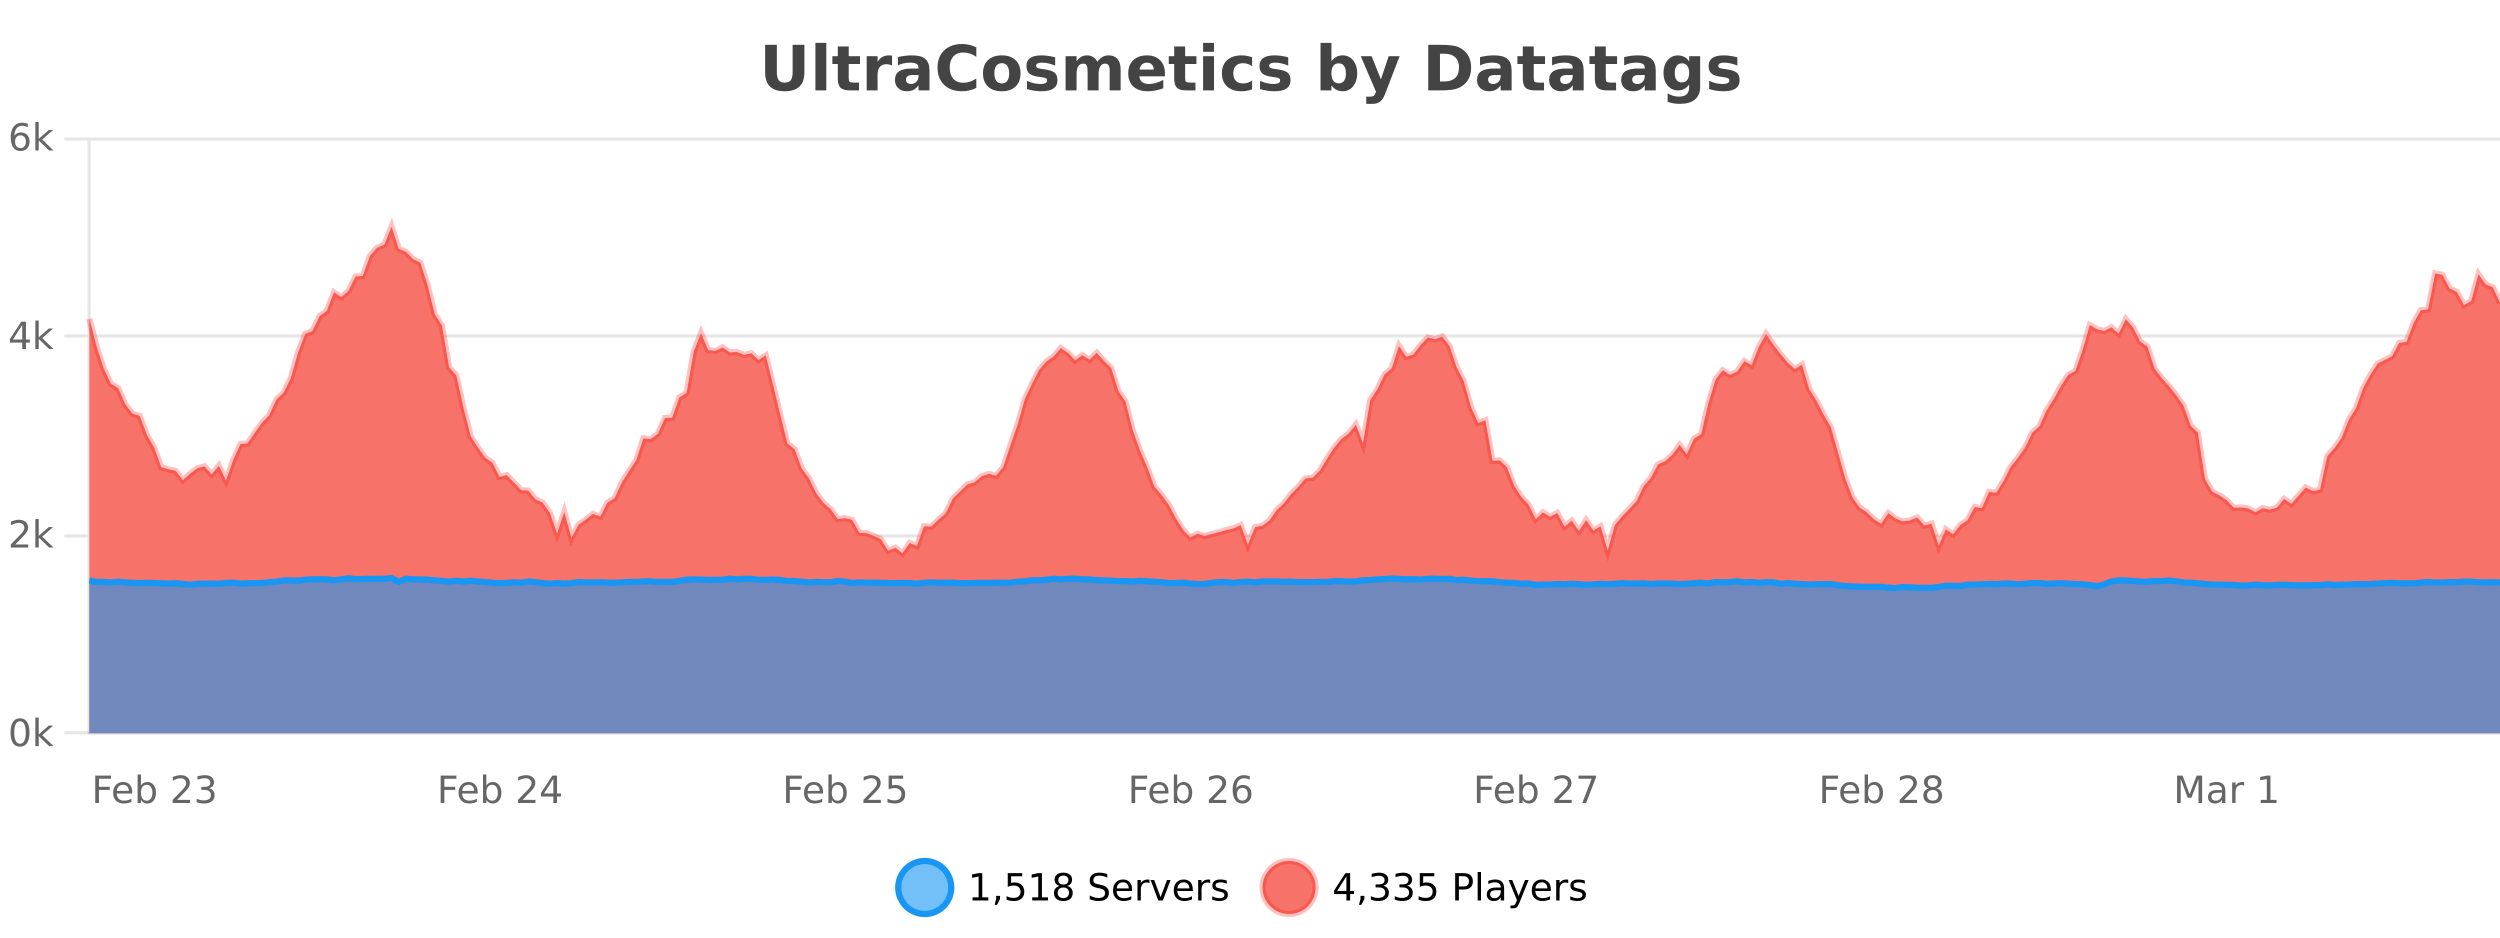 <?xml version="1.0" encoding="UTF-8"?>
<svg xmlns="http://www.w3.org/2000/svg" xmlns:xlink="http://www.w3.org/1999/xlink" width="800pt" height="300pt" viewBox="0 0 800 300" version="1.1">
<defs>
<clipPath id="clip1">
  <path d="M 259 263 L 333 263 L 333 300 L 259 300 Z M 259 263 "/>
</clipPath>
<clipPath id="clip2">
  <path d="M 375 263 L 450 263 L 450 300 L 375 300 Z M 375 263 "/>
</clipPath>
<clipPath id="clip3">
  <path d="M 28.586 72 L 800 72 L 800 234.602 L 28.586 234.602 Z M 28.586 72 "/>
</clipPath>
<clipPath id="clip4">
  <path d="M 27.586 44 L 800 44 L 800 206 L 27.586 206 Z M 27.586 44 "/>
</clipPath>
<clipPath id="clip5">
  <path d="M 28.586 184 L 800 184 L 800 234.602 L 28.586 234.602 Z M 28.586 184 "/>
</clipPath>
<clipPath id="clip6">
  <path d="M 27.586 156 L 800 156 L 800 217 L 27.586 217 Z M 27.586 156 "/>
</clipPath>
</defs>
<g id="surface813396">
<rect x="0" y="0" width="800" height="300" style="fill:rgb(100%,100%,100%);fill-opacity:1;stroke:none;"/>
<path style="fill:none;stroke-width:1;stroke-linecap:butt;stroke-linejoin:miter;stroke:rgb(0%,0%,0%);stroke-opacity:0.098;stroke-miterlimit:10;" d="M 29 234.5 L 800 234.5 "/>
<path style="fill:none;stroke-width:1;stroke-linecap:butt;stroke-linejoin:miter;stroke:rgb(0%,0%,0%);stroke-opacity:0.098;stroke-miterlimit:10;" d="M 20.586 234.5 L 28 234.5 "/>
<path style="fill:none;stroke-width:1;stroke-linecap:butt;stroke-linejoin:miter;stroke:rgb(0%,0%,0%);stroke-opacity:0.098;stroke-miterlimit:10;" d="M 29 171.5 L 800 171.5 "/>
<path style="fill:none;stroke-width:1;stroke-linecap:butt;stroke-linejoin:miter;stroke:rgb(0%,0%,0%);stroke-opacity:0.098;stroke-miterlimit:10;" d="M 20.586 171.5 L 28 171.5 "/>
<path style="fill:none;stroke-width:1;stroke-linecap:butt;stroke-linejoin:miter;stroke:rgb(0%,0%,0%);stroke-opacity:0.098;stroke-miterlimit:10;" d="M 29 107.5 L 800 107.5 "/>
<path style="fill:none;stroke-width:1;stroke-linecap:butt;stroke-linejoin:miter;stroke:rgb(0%,0%,0%);stroke-opacity:0.098;stroke-miterlimit:10;" d="M 20.586 107.5 L 28 107.5 "/>
<path style="fill:none;stroke-width:1;stroke-linecap:butt;stroke-linejoin:miter;stroke:rgb(0%,0%,0%);stroke-opacity:0.098;stroke-miterlimit:10;" d="M 29 44.5 L 800 44.5 "/>
<path style="fill:none;stroke-width:1;stroke-linecap:butt;stroke-linejoin:miter;stroke:rgb(0%,0%,0%);stroke-opacity:0.098;stroke-miterlimit:10;" d="M 20.586 44.5 L 28 44.5 "/>
<path style=" stroke:none;fill-rule:nonzero;fill:rgb(9.02%,58.824%,95.294%);fill-opacity:0.6;" d="M 304.402 284 C 304.402 288.688 300.605 292.484 295.918 292.484 C 291.234 292.484 287.434 288.688 287.434 284 C 287.434 279.312 291.234 275.516 295.918 275.516 C 300.605 275.516 304.402 279.312 304.402 284 Z M 304.402 284 "/>
<g clip-path="url(#clip1)" clip-rule="nonzero">
<path style="fill:none;stroke-width:2;stroke-linecap:butt;stroke-linejoin:miter;stroke:rgb(9.02%,58.824%,95.294%);stroke-opacity:1;stroke-miterlimit:10;" d="M 304.402 284 C 304.402 288.688 300.605 292.484 295.918 292.484 C 291.234 292.484 287.434 288.688 287.434 284 C 287.434 279.312 291.234 275.516 295.918 275.516 C 300.605 275.516 304.402 279.312 304.402 284 Z M 304.402 284 "/>
</g>
<path style=" stroke:none;fill-rule:nonzero;fill:rgb(0%,0%,0%);fill-opacity:1;" d="M 311.219 287.156 L 313.156 287.156 L 313.156 280.484 L 311.047 280.906 L 311.047 279.828 L 313.141 279.406 L 314.328 279.406 L 314.328 287.156 L 316.266 287.156 L 316.266 288.156 L 311.219 288.156 Z M 318.773 286.672 L 320.008 286.672 L 320.008 287.672 L 319.055 289.547 L 318.289 289.547 L 318.773 287.672 Z M 322.477 279.406 L 327.117 279.406 L 327.117 280.406 L 323.555 280.406 L 323.555 282.547 C 323.73 282.484 323.902 282.445 324.07 282.422 C 324.246 282.391 324.418 282.375 324.586 282.375 C 325.562 282.375 326.34 282.648 326.914 283.188 C 327.484 283.719 327.773 284.438 327.773 285.344 C 327.773 286.293 327.477 287.027 326.883 287.547 C 326.297 288.07 325.477 288.328 324.414 288.328 C 324.039 288.328 323.656 288.297 323.273 288.234 C 322.898 288.172 322.508 288.078 322.102 287.953 L 322.102 286.766 C 322.453 286.953 322.82 287.094 323.195 287.188 C 323.57 287.281 323.965 287.328 324.383 287.328 C 325.059 287.328 325.594 287.152 325.992 286.797 C 326.387 286.445 326.586 285.961 326.586 285.344 C 326.586 284.742 326.387 284.262 325.992 283.906 C 325.594 283.555 325.059 283.375 324.383 283.375 C 324.07 283.375 323.75 283.414 323.43 283.484 C 323.117 283.547 322.797 283.652 322.477 283.797 Z M 330.301 287.156 L 332.238 287.156 L 332.238 280.484 L 330.129 280.906 L 330.129 279.828 L 332.223 279.406 L 333.41 279.406 L 333.41 287.156 L 335.348 287.156 L 335.348 288.156 L 330.301 288.156 Z M 340.266 284 C 339.703 284 339.258 284.152 338.938 284.453 C 338.613 284.758 338.453 285.168 338.453 285.688 C 338.453 286.219 338.613 286.637 338.938 286.938 C 339.258 287.242 339.703 287.391 340.266 287.391 C 340.828 287.391 341.27 287.242 341.594 286.938 C 341.914 286.637 342.078 286.219 342.078 285.688 C 342.078 285.168 341.914 284.758 341.594 284.453 C 341.281 284.152 340.836 284 340.266 284 Z M 339.078 283.5 C 338.578 283.375 338.18 283.141 337.891 282.797 C 337.609 282.445 337.469 282.016 337.469 281.516 C 337.469 280.82 337.719 280.266 338.219 279.859 C 338.719 279.453 339.398 279.25 340.266 279.25 C 341.141 279.25 341.82 279.453 342.312 279.859 C 342.812 280.266 343.062 280.82 343.062 281.516 C 343.062 282.016 342.922 282.445 342.641 282.797 C 342.359 283.141 341.961 283.375 341.453 283.5 C 342.023 283.637 342.469 283.898 342.781 284.281 C 343.102 284.668 343.266 285.137 343.266 285.688 C 343.266 286.543 343.004 287.199 342.484 287.656 C 341.973 288.105 341.234 288.328 340.266 288.328 C 339.305 288.328 338.566 288.105 338.047 287.656 C 337.523 287.199 337.266 286.543 337.266 285.688 C 337.266 285.137 337.426 284.668 337.75 284.281 C 338.07 283.898 338.516 283.637 339.078 283.5 Z M 338.656 281.625 C 338.656 282.086 338.797 282.438 339.078 282.688 C 339.359 282.938 339.754 283.062 340.266 283.062 C 340.773 283.062 341.172 282.938 341.453 282.688 C 341.742 282.438 341.891 282.086 341.891 281.625 C 341.891 281.18 341.742 280.828 341.453 280.578 C 341.172 280.32 340.773 280.188 340.266 280.188 C 339.754 280.188 339.359 280.32 339.078 280.578 C 338.797 280.828 338.656 281.18 338.656 281.625 Z M 354.32 279.688 L 354.32 280.844 C 353.871 280.637 353.445 280.48 353.039 280.375 C 352.641 280.262 352.262 280.203 351.898 280.203 C 351.25 280.203 350.75 280.328 350.398 280.578 C 350.055 280.828 349.883 281.188 349.883 281.656 C 349.883 282.043 349.996 282.336 350.227 282.531 C 350.453 282.73 350.898 282.887 351.555 283 L 352.258 283.156 C 353.141 283.324 353.793 283.621 354.211 284.047 C 354.637 284.465 354.852 285.027 354.852 285.734 C 354.852 286.59 354.562 287.234 353.992 287.672 C 353.43 288.109 352.594 288.328 351.492 288.328 C 351.086 288.328 350.648 288.281 350.18 288.188 C 349.711 288.094 349.227 287.953 348.727 287.766 L 348.727 286.547 C 349.203 286.82 349.672 287.023 350.133 287.156 C 350.602 287.293 351.055 287.359 351.492 287.359 C 352.168 287.359 352.688 287.23 353.055 286.969 C 353.43 286.699 353.617 286.32 353.617 285.828 C 353.617 285.402 353.48 285.07 353.211 284.828 C 352.949 284.578 352.516 284.398 351.914 284.281 L 351.195 284.141 C 350.309 283.965 349.668 283.688 349.273 283.312 C 348.887 282.938 348.695 282.418 348.695 281.75 C 348.695 280.969 348.965 280.359 349.508 279.922 C 350.047 279.477 350.797 279.25 351.758 279.25 C 352.172 279.25 352.59 279.289 353.008 279.359 C 353.434 279.434 353.871 279.543 354.32 279.688 Z M 362.266 284.609 L 362.266 285.125 L 357.297 285.125 C 357.348 285.875 357.57 286.445 357.969 286.828 C 358.375 287.215 358.93 287.406 359.641 287.406 C 360.055 287.406 360.457 287.359 360.844 287.266 C 361.238 287.164 361.629 287.008 362.016 286.797 L 362.016 287.828 C 361.617 287.984 361.219 288.105 360.812 288.188 C 360.406 288.281 359.992 288.328 359.578 288.328 C 358.535 288.328 357.707 288.027 357.094 287.422 C 356.477 286.809 356.172 285.98 356.172 284.938 C 356.172 283.867 356.461 283.016 357.047 282.391 C 357.629 281.758 358.41 281.438 359.391 281.438 C 360.273 281.438 360.973 281.727 361.484 282.297 C 362.004 282.859 362.266 283.633 362.266 284.609 Z M 361.188 284.281 C 361.176 283.699 361.008 283.23 360.688 282.875 C 360.363 282.523 359.938 282.344 359.406 282.344 C 358.801 282.344 358.316 282.516 357.953 282.859 C 357.598 283.203 357.395 283.684 357.344 284.297 Z M 367.836 282.594 C 367.711 282.531 367.574 282.484 367.43 282.453 C 367.293 282.414 367.137 282.391 366.961 282.391 C 366.355 282.391 365.887 282.59 365.555 282.984 C 365.23 283.383 365.07 283.953 365.07 284.703 L 365.07 288.156 L 363.992 288.156 L 363.992 281.594 L 365.07 281.594 L 365.07 282.609 C 365.297 282.215 365.594 281.922 365.961 281.734 C 366.324 281.539 366.766 281.438 367.289 281.438 C 367.359 281.438 367.438 281.445 367.523 281.453 C 367.617 281.465 367.715 281.48 367.82 281.5 Z M 368.195 281.594 L 369.336 281.594 L 371.383 287.094 L 373.445 281.594 L 374.586 281.594 L 372.117 288.156 L 370.648 288.156 Z M 381.688 284.609 L 381.688 285.125 L 376.719 285.125 C 376.77 285.875 376.992 286.445 377.391 286.828 C 377.797 287.215 378.352 287.406 379.062 287.406 C 379.477 287.406 379.879 287.359 380.266 287.266 C 380.66 287.164 381.051 287.008 381.438 286.797 L 381.438 287.828 C 381.039 287.984 380.641 288.105 380.234 288.188 C 379.828 288.281 379.414 288.328 379 288.328 C 377.957 288.328 377.129 288.027 376.516 287.422 C 375.898 286.809 375.594 285.98 375.594 284.938 C 375.594 283.867 375.883 283.016 376.469 282.391 C 377.051 281.758 377.832 281.438 378.812 281.438 C 379.695 281.438 380.395 281.727 380.906 282.297 C 381.426 282.859 381.688 283.633 381.688 284.609 Z M 380.609 284.281 C 380.598 283.699 380.43 283.23 380.109 282.875 C 379.785 282.523 379.359 282.344 378.828 282.344 C 378.223 282.344 377.738 282.516 377.375 282.859 C 377.02 283.203 376.816 283.684 376.766 284.297 Z M 387.258 282.594 C 387.133 282.531 386.996 282.484 386.852 282.453 C 386.715 282.414 386.559 282.391 386.383 282.391 C 385.777 282.391 385.309 282.59 384.977 282.984 C 384.652 283.383 384.492 283.953 384.492 284.703 L 384.492 288.156 L 383.414 288.156 L 383.414 281.594 L 384.492 281.594 L 384.492 282.609 C 384.719 282.215 385.016 281.922 385.383 281.734 C 385.746 281.539 386.188 281.438 386.711 281.438 C 386.781 281.438 386.859 281.445 386.945 281.453 C 387.039 281.465 387.137 281.48 387.242 281.5 Z M 392.562 281.781 L 392.562 282.812 C 392.258 282.656 391.941 282.543 391.609 282.469 C 391.285 282.387 390.945 282.344 390.594 282.344 C 390.062 282.344 389.66 282.43 389.391 282.594 C 389.117 282.75 388.984 282.996 388.984 283.328 C 388.984 283.578 389.078 283.777 389.266 283.922 C 389.461 284.059 389.852 284.188 390.438 284.312 L 390.797 284.406 C 391.566 284.562 392.113 284.793 392.438 285.094 C 392.758 285.398 392.922 285.812 392.922 286.344 C 392.922 286.961 392.676 287.445 392.188 287.797 C 391.707 288.152 391.047 288.328 390.203 288.328 C 389.848 288.328 389.477 288.289 389.094 288.219 C 388.719 288.156 388.32 288.059 387.906 287.922 L 387.906 286.797 C 388.301 287.008 388.691 287.164 389.078 287.266 C 389.461 287.371 389.848 287.422 390.234 287.422 C 390.734 287.422 391.117 287.34 391.391 287.172 C 391.672 286.996 391.812 286.746 391.812 286.422 C 391.812 286.133 391.711 285.906 391.516 285.75 C 391.316 285.594 390.883 285.445 390.219 285.297 L 389.844 285.219 C 389.176 285.074 388.691 284.855 388.391 284.562 C 388.098 284.273 387.953 283.875 387.953 283.375 C 387.953 282.75 388.172 282.273 388.609 281.938 C 389.047 281.605 389.664 281.438 390.469 281.438 C 390.863 281.438 391.238 281.469 391.594 281.531 C 391.945 281.586 392.27 281.668 392.562 281.781 Z M 305.918 277.016 "/>
<path style=" stroke:none;fill-rule:nonzero;fill:rgb(96.863%,44.706%,40.784%);fill-opacity:1;" d="M 420.988 284 C 420.988 288.688 417.191 292.484 412.504 292.484 C 407.82 292.484 404.02 288.688 404.02 284 C 404.02 279.312 407.82 275.516 412.504 275.516 C 417.191 275.516 420.988 279.312 420.988 284 Z M 420.988 284 "/>
<g clip-path="url(#clip2)" clip-rule="nonzero">
<path style="fill:none;stroke-width:2;stroke-linecap:butt;stroke-linejoin:miter;stroke:rgb(100%,4.706%,0%);stroke-opacity:0.247;stroke-miterlimit:10;" d="M 420.988 284 C 420.988 288.688 417.191 292.484 412.504 292.484 C 407.82 292.484 404.02 288.688 404.02 284 C 404.02 279.312 407.82 275.516 412.504 275.516 C 417.191 275.516 420.988 279.312 420.988 284 Z M 420.988 284 "/>
</g>
<path style=" stroke:none;fill-rule:nonzero;fill:rgb(0%,0%,0%);fill-opacity:1;" d="M 430.852 280.438 L 427.867 285.109 L 430.852 285.109 Z M 430.539 279.406 L 432.039 279.406 L 432.039 285.109 L 433.289 285.109 L 433.289 286.094 L 432.039 286.094 L 432.039 288.156 L 430.852 288.156 L 430.852 286.094 L 426.914 286.094 L 426.914 284.953 Z M 435.359 286.672 L 436.594 286.672 L 436.594 287.672 L 435.641 289.547 L 434.875 289.547 L 435.359 287.672 Z M 442.641 283.438 C 443.203 283.562 443.641 283.82 443.953 284.203 C 444.273 284.578 444.438 285.047 444.438 285.609 C 444.438 286.477 444.141 287.148 443.547 287.625 C 442.953 288.094 442.109 288.328 441.016 288.328 C 440.648 288.328 440.27 288.289 439.875 288.219 C 439.488 288.148 439.094 288.039 438.688 287.891 L 438.688 286.75 C 439.008 286.938 439.363 287.086 439.75 287.188 C 440.145 287.281 440.555 287.328 440.984 287.328 C 441.723 287.328 442.285 287.184 442.672 286.891 C 443.066 286.602 443.266 286.172 443.266 285.609 C 443.266 285.102 443.082 284.699 442.719 284.406 C 442.352 284.117 441.852 283.969 441.219 283.969 L 440.188 283.969 L 440.188 283 L 441.266 283 C 441.836 283 442.281 282.887 442.594 282.656 C 442.906 282.418 443.062 282.078 443.062 281.641 C 443.062 281.195 442.898 280.852 442.578 280.609 C 442.266 280.371 441.812 280.25 441.219 280.25 C 440.883 280.25 440.531 280.289 440.156 280.359 C 439.789 280.422 439.383 280.527 438.938 280.672 L 438.938 279.625 C 439.395 279.5 439.816 279.406 440.203 279.344 C 440.598 279.281 440.969 279.25 441.312 279.25 C 442.219 279.25 442.93 279.453 443.453 279.859 C 443.973 280.266 444.234 280.82 444.234 281.516 C 444.234 282.008 444.094 282.418 443.812 282.75 C 443.539 283.086 443.148 283.312 442.641 283.438 Z M 450.277 283.438 C 450.84 283.562 451.277 283.82 451.59 284.203 C 451.91 284.578 452.074 285.047 452.074 285.609 C 452.074 286.477 451.777 287.148 451.184 287.625 C 450.59 288.094 449.746 288.328 448.652 288.328 C 448.285 288.328 447.906 288.289 447.512 288.219 C 447.125 288.148 446.73 288.039 446.324 287.891 L 446.324 286.75 C 446.645 286.938 447 287.086 447.387 287.188 C 447.781 287.281 448.191 287.328 448.621 287.328 C 449.359 287.328 449.922 287.184 450.309 286.891 C 450.703 286.602 450.902 286.172 450.902 285.609 C 450.902 285.102 450.719 284.699 450.355 284.406 C 449.988 284.117 449.488 283.969 448.855 283.969 L 447.824 283.969 L 447.824 283 L 448.902 283 C 449.473 283 449.918 282.887 450.23 282.656 C 450.543 282.418 450.699 282.078 450.699 281.641 C 450.699 281.195 450.535 280.852 450.215 280.609 C 449.902 280.371 449.449 280.25 448.855 280.25 C 448.52 280.25 448.168 280.289 447.793 280.359 C 447.426 280.422 447.02 280.527 446.574 280.672 L 446.574 279.625 C 447.031 279.5 447.453 279.406 447.84 279.344 C 448.234 279.281 448.605 279.25 448.949 279.25 C 449.855 279.25 450.566 279.453 451.09 279.859 C 451.609 280.266 451.871 280.82 451.871 281.516 C 451.871 282.008 451.73 282.418 451.449 282.75 C 451.176 283.086 450.785 283.312 450.277 283.438 Z M 454.336 279.406 L 458.977 279.406 L 458.977 280.406 L 455.414 280.406 L 455.414 282.547 C 455.59 282.484 455.762 282.445 455.93 282.422 C 456.105 282.391 456.277 282.375 456.445 282.375 C 457.422 282.375 458.199 282.648 458.773 283.188 C 459.344 283.719 459.633 284.438 459.633 285.344 C 459.633 286.293 459.336 287.027 458.742 287.547 C 458.156 288.07 457.336 288.328 456.273 288.328 C 455.898 288.328 455.516 288.297 455.133 288.234 C 454.758 288.172 454.367 288.078 453.961 287.953 L 453.961 286.766 C 454.312 286.953 454.68 287.094 455.055 287.188 C 455.43 287.281 455.824 287.328 456.242 287.328 C 456.918 287.328 457.453 287.152 457.852 286.797 C 458.246 286.445 458.445 285.961 458.445 285.344 C 458.445 284.742 458.246 284.262 457.852 283.906 C 457.453 283.555 456.918 283.375 456.242 283.375 C 455.93 283.375 455.609 283.414 455.289 283.484 C 454.977 283.547 454.656 283.652 454.336 283.797 Z M 466.844 280.375 L 466.844 283.672 L 468.328 283.672 C 468.879 283.672 469.305 283.531 469.609 283.25 C 469.91 282.961 470.062 282.547 470.062 282.016 C 470.062 281.496 469.91 281.094 469.609 280.812 C 469.305 280.523 468.879 280.375 468.328 280.375 Z M 465.656 279.406 L 468.328 279.406 C 469.316 279.406 470.062 279.633 470.562 280.078 C 471.062 280.516 471.312 281.164 471.312 282.016 C 471.312 282.883 471.062 283.539 470.562 283.984 C 470.062 284.422 469.316 284.641 468.328 284.641 L 466.844 284.641 L 466.844 288.156 L 465.656 288.156 Z M 472.848 279.031 L 473.926 279.031 L 473.926 288.156 L 472.848 288.156 Z M 479.164 284.859 C 478.297 284.859 477.695 284.961 477.352 285.156 C 477.016 285.355 476.852 285.695 476.852 286.172 C 476.852 286.559 476.977 286.867 477.227 287.094 C 477.484 287.312 477.828 287.422 478.258 287.422 C 478.859 287.422 479.34 287.215 479.695 286.797 C 480.059 286.371 480.242 285.805 480.242 285.094 L 480.242 284.859 Z M 481.32 284.406 L 481.32 288.156 L 480.242 288.156 L 480.242 287.156 C 479.992 287.555 479.684 287.852 479.32 288.047 C 478.953 288.234 478.508 288.328 477.977 288.328 C 477.297 288.328 476.762 288.141 476.367 287.766 C 475.969 287.383 475.773 286.875 475.773 286.25 C 475.773 285.512 476.016 284.953 476.508 284.578 C 477.008 284.203 477.746 284.016 478.727 284.016 L 480.242 284.016 L 480.242 283.906 C 480.242 283.406 480.074 283.023 479.742 282.75 C 479.418 282.48 478.965 282.344 478.383 282.344 C 478.008 282.344 477.637 282.391 477.273 282.484 C 476.918 282.578 476.578 282.715 476.258 282.891 L 476.258 281.891 C 476.652 281.734 477.031 281.621 477.398 281.547 C 477.773 281.477 478.137 281.438 478.492 281.438 C 479.438 281.438 480.148 281.684 480.617 282.172 C 481.086 282.664 481.32 283.406 481.32 284.406 Z M 486.27 288.766 C 485.965 289.547 485.668 290.055 485.379 290.297 C 485.086 290.535 484.699 290.656 484.223 290.656 L 483.363 290.656 L 483.363 289.75 L 483.988 289.75 C 484.289 289.75 484.52 289.676 484.676 289.531 C 484.84 289.395 485.023 289.066 485.223 288.547 L 485.426 288.047 L 482.77 281.594 L 483.91 281.594 L 485.957 286.719 L 488.02 281.594 L 489.16 281.594 Z M 496.262 284.609 L 496.262 285.125 L 491.293 285.125 C 491.344 285.875 491.566 286.445 491.965 286.828 C 492.371 287.215 492.926 287.406 493.637 287.406 C 494.051 287.406 494.453 287.359 494.84 287.266 C 495.234 287.164 495.625 287.008 496.012 286.797 L 496.012 287.828 C 495.613 287.984 495.215 288.105 494.809 288.188 C 494.402 288.281 493.988 288.328 493.574 288.328 C 492.531 288.328 491.703 288.027 491.09 287.422 C 490.473 286.809 490.168 285.98 490.168 284.938 C 490.168 283.867 490.457 283.016 491.043 282.391 C 491.625 281.758 492.406 281.438 493.387 281.438 C 494.27 281.438 494.969 281.727 495.48 282.297 C 496 282.859 496.262 283.633 496.262 284.609 Z M 495.184 284.281 C 495.172 283.699 495.004 283.23 494.684 282.875 C 494.359 282.523 493.934 282.344 493.402 282.344 C 492.797 282.344 492.312 282.516 491.949 282.859 C 491.594 283.203 491.391 283.684 491.34 284.297 Z M 501.832 282.594 C 501.707 282.531 501.57 282.484 501.426 282.453 C 501.289 282.414 501.133 282.391 500.957 282.391 C 500.352 282.391 499.883 282.59 499.551 282.984 C 499.227 283.383 499.066 283.953 499.066 284.703 L 499.066 288.156 L 497.988 288.156 L 497.988 281.594 L 499.066 281.594 L 499.066 282.609 C 499.293 282.215 499.59 281.922 499.957 281.734 C 500.32 281.539 500.762 281.438 501.285 281.438 C 501.355 281.438 501.434 281.445 501.52 281.453 C 501.613 281.465 501.711 281.48 501.816 281.5 Z M 507.141 281.781 L 507.141 282.812 C 506.836 282.656 506.52 282.543 506.188 282.469 C 505.863 282.387 505.523 282.344 505.172 282.344 C 504.641 282.344 504.238 282.43 503.969 282.594 C 503.695 282.75 503.562 282.996 503.562 283.328 C 503.562 283.578 503.656 283.777 503.844 283.922 C 504.039 284.059 504.43 284.188 505.016 284.312 L 505.375 284.406 C 506.145 284.562 506.691 284.793 507.016 285.094 C 507.336 285.398 507.5 285.812 507.5 286.344 C 507.5 286.961 507.254 287.445 506.766 287.797 C 506.285 288.152 505.625 288.328 504.781 288.328 C 504.426 288.328 504.055 288.289 503.672 288.219 C 503.297 288.156 502.898 288.059 502.484 287.922 L 502.484 286.797 C 502.879 287.008 503.27 287.164 503.656 287.266 C 504.039 287.371 504.426 287.422 504.812 287.422 C 505.312 287.422 505.695 287.34 505.969 287.172 C 506.25 286.996 506.391 286.746 506.391 286.422 C 506.391 286.133 506.289 285.906 506.094 285.75 C 505.895 285.594 505.461 285.445 504.797 285.297 L 504.422 285.219 C 503.754 285.074 503.27 284.855 502.969 284.562 C 502.676 284.273 502.531 283.875 502.531 283.375 C 502.531 282.75 502.75 282.273 503.188 281.938 C 503.625 281.605 504.242 281.438 505.047 281.438 C 505.441 281.438 505.816 281.469 506.172 281.531 C 506.523 281.586 506.848 281.668 507.141 281.781 Z M 422.504 277.016 "/>
<path style=" stroke:none;fill-rule:nonzero;fill:rgb(26.667%,26.667%,26.667%);fill-opacity:1;" d="M 244.844 14.344 L 248.594 14.344 L 248.594 23.078 C 248.594 24.289 248.789 25.152 249.188 25.672 C 249.582 26.184 250.223 26.438 251.109 26.438 C 252.016 26.438 252.66 26.184 253.047 25.672 C 253.441 25.152 253.641 24.289 253.641 23.078 L 253.641 14.344 L 257.406 14.344 L 257.406 23.078 C 257.406 25.141 256.883 26.68 255.844 27.688 C 254.812 28.699 253.234 29.203 251.109 29.203 C 248.992 29.203 247.422 28.699 246.391 27.688 C 245.359 26.68 244.844 25.141 244.844 23.078 Z M 260.93 13.719 L 264.414 13.719 L 264.414 28.922 L 260.93 28.922 Z M 271.594 14.875 L 271.594 17.984 L 275.203 17.984 L 275.203 20.484 L 271.594 20.484 L 271.594 25.125 C 271.594 25.637 271.691 25.98 271.891 26.156 C 272.098 26.336 272.5 26.422 273.094 26.422 L 274.891 26.422 L 274.891 28.922 L 271.891 28.922 C 270.516 28.922 269.535 28.637 268.953 28.062 C 268.379 27.48 268.094 26.5 268.094 25.125 L 268.094 20.484 L 266.359 20.484 L 266.359 17.984 L 268.094 17.984 L 268.094 14.875 Z M 285.469 20.969 C 285.156 20.824 284.848 20.719 284.547 20.656 C 284.242 20.586 283.941 20.547 283.641 20.547 C 282.734 20.547 282.035 20.836 281.547 21.406 C 281.066 21.98 280.828 22.805 280.828 23.875 L 280.828 28.922 L 277.344 28.922 L 277.344 17.984 L 280.828 17.984 L 280.828 19.781 C 281.273 19.062 281.789 18.543 282.375 18.219 C 282.957 17.887 283.656 17.719 284.469 17.719 C 284.594 17.719 284.723 17.727 284.859 17.734 C 284.992 17.746 285.191 17.766 285.453 17.797 Z M 292.098 24 C 291.367 24 290.82 24.125 290.457 24.375 C 290.09 24.617 289.91 24.98 289.91 25.469 C 289.91 25.906 290.055 26.25 290.348 26.5 C 290.648 26.75 291.059 26.875 291.582 26.875 C 292.238 26.875 292.789 26.641 293.238 26.172 C 293.695 25.703 293.926 25.117 293.926 24.406 L 293.926 24 Z M 297.441 22.688 L 297.441 28.922 L 293.926 28.922 L 293.926 27.297 C 293.457 27.965 292.926 28.449 292.332 28.75 C 291.746 29.051 291.035 29.203 290.191 29.203 C 289.066 29.203 288.148 28.875 287.441 28.219 C 286.73 27.555 286.379 26.695 286.379 25.641 C 286.379 24.359 286.816 23.422 287.691 22.828 C 288.574 22.227 289.965 21.922 291.863 21.922 L 293.926 21.922 L 293.926 21.641 C 293.926 21.09 293.707 20.688 293.27 20.438 C 292.832 20.18 292.148 20.047 291.223 20.047 C 290.473 20.047 289.773 20.125 289.129 20.281 C 288.48 20.43 287.883 20.648 287.332 20.938 L 287.332 18.281 C 288.082 18.094 288.832 17.953 289.582 17.859 C 290.34 17.766 291.102 17.719 291.863 17.719 C 293.832 17.719 295.254 18.109 296.129 18.891 C 297.004 19.664 297.441 20.93 297.441 22.688 Z M 312.422 28.125 C 311.723 28.48 311 28.746 310.25 28.922 C 309.508 29.109 308.727 29.203 307.906 29.203 C 305.477 29.203 303.555 28.527 302.141 27.172 C 300.723 25.809 300.016 23.965 300.016 21.641 C 300.016 19.32 300.723 17.48 302.141 16.125 C 303.555 14.762 305.477 14.078 307.906 14.078 C 308.727 14.078 309.508 14.172 310.25 14.359 C 311 14.539 311.723 14.805 312.422 15.156 L 312.422 18.172 C 311.723 17.703 311.035 17.359 310.359 17.141 C 309.68 16.914 308.969 16.797 308.219 16.797 C 306.875 16.797 305.816 17.23 305.047 18.094 C 304.285 18.949 303.906 20.133 303.906 21.641 C 303.906 23.152 304.285 24.34 305.047 25.203 C 305.816 26.059 306.875 26.484 308.219 26.484 C 308.969 26.484 309.68 26.375 310.359 26.156 C 311.035 25.93 311.723 25.578 312.422 25.109 Z M 320.586 20.219 C 319.805 20.219 319.211 20.5 318.805 21.062 C 318.398 21.617 318.195 22.418 318.195 23.469 C 318.195 24.512 318.398 25.312 318.805 25.875 C 319.211 26.43 319.805 26.703 320.586 26.703 C 321.344 26.703 321.922 26.43 322.32 25.875 C 322.727 25.312 322.93 24.512 322.93 23.469 C 322.93 22.418 322.727 21.617 322.32 21.062 C 321.922 20.5 321.344 20.219 320.586 20.219 Z M 320.586 17.719 C 322.461 17.719 323.922 18.23 324.977 19.25 C 326.039 20.262 326.57 21.668 326.57 23.469 C 326.57 25.262 326.039 26.668 324.977 27.688 C 323.922 28.699 322.461 29.203 320.586 29.203 C 318.688 29.203 317.211 28.699 316.148 27.688 C 315.086 26.668 314.555 25.262 314.555 23.469 C 314.555 21.668 315.086 20.262 316.148 19.25 C 317.211 18.23 318.688 17.719 320.586 17.719 Z M 337.652 18.328 L 337.652 20.984 C 336.91 20.672 336.191 20.438 335.496 20.281 C 334.797 20.125 334.137 20.047 333.512 20.047 C 332.855 20.047 332.363 20.133 332.043 20.297 C 331.719 20.465 331.559 20.719 331.559 21.062 C 331.559 21.344 331.676 21.559 331.918 21.703 C 332.168 21.852 332.605 21.961 333.23 22.031 L 333.855 22.125 C 335.645 22.355 336.848 22.73 337.465 23.25 C 338.078 23.773 338.387 24.59 338.387 25.703 C 338.387 26.871 337.953 27.746 337.09 28.328 C 336.234 28.914 334.957 29.203 333.262 29.203 C 332.531 29.203 331.781 29.145 331.012 29.031 C 330.238 28.918 329.449 28.746 328.637 28.516 L 328.637 25.859 C 329.332 26.203 330.047 26.461 330.777 26.625 C 331.504 26.793 332.25 26.875 333.012 26.875 C 333.699 26.875 334.215 26.781 334.559 26.594 C 334.902 26.406 335.074 26.125 335.074 25.75 C 335.074 25.438 334.953 25.211 334.715 25.062 C 334.473 24.906 334 24.789 333.293 24.703 L 332.684 24.625 C 331.121 24.43 330.027 24.07 329.402 23.547 C 328.777 23.016 328.465 22.215 328.465 21.141 C 328.465 19.984 328.859 19.125 329.652 18.562 C 330.453 18 331.672 17.719 333.309 17.719 C 333.953 17.719 334.629 17.773 335.34 17.875 C 336.047 17.969 336.816 18.121 337.652 18.328 Z M 351.148 19.797 C 351.594 19.121 352.121 18.605 352.727 18.25 C 353.34 17.898 354.012 17.719 354.742 17.719 C 355.992 17.719 356.945 18.109 357.602 18.891 C 358.266 19.664 358.602 20.789 358.602 22.266 L 358.602 28.922 L 355.086 28.922 L 355.086 23.219 C 355.086 23.137 355.086 23.047 355.086 22.953 C 355.094 22.859 355.102 22.73 355.102 22.562 C 355.102 21.793 354.984 21.234 354.758 20.891 C 354.527 20.539 354.156 20.359 353.648 20.359 C 352.992 20.359 352.48 20.637 352.117 21.188 C 351.75 21.73 351.562 22.516 351.555 23.547 L 351.555 28.922 L 348.039 28.922 L 348.039 23.219 C 348.039 22.012 347.934 21.234 347.727 20.891 C 347.516 20.539 347.148 20.359 346.617 20.359 C 345.938 20.359 345.418 20.637 345.055 21.188 C 344.688 21.73 344.508 22.516 344.508 23.547 L 344.508 28.922 L 340.992 28.922 L 340.992 17.984 L 344.508 17.984 L 344.508 19.578 C 344.945 18.965 345.438 18.5 345.992 18.188 C 346.543 17.875 347.156 17.719 347.836 17.719 C 348.586 17.719 349.25 17.902 349.836 18.266 C 350.418 18.633 350.855 19.141 351.148 19.797 Z M 372.773 23.422 L 372.773 24.422 L 364.602 24.422 C 364.684 25.246 364.98 25.859 365.492 26.266 C 366 26.672 366.711 26.875 367.617 26.875 C 368.355 26.875 369.109 26.766 369.883 26.547 C 370.652 26.328 371.445 26 372.258 25.562 L 372.258 28.25 C 371.434 28.562 370.605 28.797 369.773 28.953 C 368.949 29.117 368.125 29.203 367.305 29.203 C 365.324 29.203 363.781 28.703 362.68 27.703 C 361.586 26.695 361.039 25.281 361.039 23.469 C 361.039 21.68 361.574 20.273 362.648 19.25 C 363.73 18.23 365.215 17.719 367.102 17.719 C 368.82 17.719 370.195 18.242 371.227 19.281 C 372.258 20.312 372.773 21.695 372.773 23.422 Z M 369.18 22.266 C 369.18 21.602 368.984 21.062 368.602 20.656 C 368.215 20.25 367.711 20.047 367.086 20.047 C 366.406 20.047 365.855 20.242 365.43 20.625 C 365.012 21 364.75 21.547 364.648 22.266 Z M 379.242 14.875 L 379.242 17.984 L 382.852 17.984 L 382.852 20.484 L 379.242 20.484 L 379.242 25.125 C 379.242 25.637 379.34 25.98 379.539 26.156 C 379.746 26.336 380.148 26.422 380.742 26.422 L 382.539 26.422 L 382.539 28.922 L 379.539 28.922 C 378.164 28.922 377.184 28.637 376.602 28.062 C 376.027 27.48 375.742 26.5 375.742 25.125 L 375.742 20.484 L 374.008 20.484 L 374.008 17.984 L 375.742 17.984 L 375.742 14.875 Z M 384.992 17.984 L 388.477 17.984 L 388.477 28.922 L 384.992 28.922 Z M 384.992 13.719 L 388.477 13.719 L 388.477 16.578 L 384.992 16.578 Z M 400.672 18.328 L 400.672 21.172 C 400.203 20.852 399.727 20.609 399.25 20.453 C 398.77 20.297 398.27 20.219 397.75 20.219 C 396.781 20.219 396.02 20.508 395.469 21.078 C 394.926 21.641 394.656 22.438 394.656 23.469 C 394.656 24.492 394.926 25.289 395.469 25.859 C 396.02 26.422 396.781 26.703 397.75 26.703 C 398.301 26.703 398.82 26.625 399.312 26.469 C 399.801 26.305 400.254 26.059 400.672 25.734 L 400.672 28.594 C 400.129 28.805 399.578 28.953 399.016 29.047 C 398.453 29.148 397.883 29.203 397.312 29.203 C 395.344 29.203 393.801 28.699 392.688 27.688 C 391.57 26.68 391.016 25.273 391.016 23.469 C 391.016 21.656 391.57 20.246 392.688 19.234 C 393.801 18.227 395.344 17.719 397.312 17.719 C 397.883 17.719 398.445 17.773 399 17.875 C 399.562 17.969 400.117 18.121 400.672 18.328 Z M 412.234 18.328 L 412.234 20.984 C 411.492 20.672 410.773 20.438 410.078 20.281 C 409.379 20.125 408.719 20.047 408.094 20.047 C 407.438 20.047 406.945 20.133 406.625 20.297 C 406.301 20.465 406.141 20.719 406.141 21.062 C 406.141 21.344 406.258 21.559 406.5 21.703 C 406.75 21.852 407.188 21.961 407.812 22.031 L 408.438 22.125 C 410.227 22.355 411.43 22.73 412.047 23.25 C 412.66 23.773 412.969 24.59 412.969 25.703 C 412.969 26.871 412.535 27.746 411.672 28.328 C 410.816 28.914 409.539 29.203 407.844 29.203 C 407.113 29.203 406.363 29.145 405.594 29.031 C 404.82 28.918 404.031 28.746 403.219 28.516 L 403.219 25.859 C 403.914 26.203 404.629 26.461 405.359 26.625 C 406.086 26.793 406.832 26.875 407.594 26.875 C 408.281 26.875 408.797 26.781 409.141 26.594 C 409.484 26.406 409.656 26.125 409.656 25.75 C 409.656 25.438 409.535 25.211 409.297 25.062 C 409.055 24.906 408.582 24.789 407.875 24.703 L 407.266 24.625 C 405.703 24.43 404.609 24.07 403.984 23.547 C 403.359 23.016 403.047 22.215 403.047 21.141 C 403.047 19.984 403.441 19.125 404.234 18.562 C 405.035 18 406.254 17.719 407.891 17.719 C 408.535 17.719 409.211 17.773 409.922 17.875 C 410.629 17.969 411.398 18.121 412.234 18.328 Z M 428.383 26.672 C 429.133 26.672 429.703 26.402 430.102 25.859 C 430.496 25.309 430.695 24.512 430.695 23.469 C 430.695 22.43 430.496 21.637 430.102 21.094 C 429.703 20.543 429.133 20.266 428.383 20.266 C 427.633 20.266 427.055 20.543 426.648 21.094 C 426.25 21.637 426.055 22.43 426.055 23.469 C 426.055 24.5 426.25 25.293 426.648 25.844 C 427.055 26.398 427.633 26.672 428.383 26.672 Z M 426.055 19.578 C 426.543 18.945 427.078 18.477 427.664 18.172 C 428.246 17.871 428.918 17.719 429.68 17.719 C 431.031 17.719 432.141 18.258 433.008 19.328 C 433.871 20.402 434.305 21.781 434.305 23.469 C 434.305 25.148 433.871 26.523 433.008 27.594 C 432.141 28.668 431.031 29.203 429.68 29.203 C 428.918 29.203 428.246 29.051 427.664 28.75 C 427.078 28.449 426.543 27.98 426.055 27.344 L 426.055 28.922 L 422.57 28.922 L 422.57 13.719 L 426.055 13.719 Z M 435.445 17.984 L 438.93 17.984 L 441.883 25.406 L 444.383 17.984 L 447.867 17.984 L 443.273 29.953 C 442.812 31.172 442.273 32.02 441.648 32.5 C 441.031 32.988 440.227 33.234 439.227 33.234 L 437.195 33.234 L 437.195 30.938 L 438.289 30.938 C 438.883 30.938 439.312 30.844 439.586 30.656 C 439.855 30.469 440.062 30.129 440.211 29.641 L 440.32 29.344 Z M 460.789 17.188 L 460.789 26.078 L 462.133 26.078 C 463.672 26.078 464.852 25.699 465.664 24.938 C 466.477 24.18 466.883 23.07 466.883 21.609 C 466.883 20.172 466.477 19.078 465.664 18.328 C 464.859 17.57 463.684 17.188 462.133 17.188 Z M 457.039 14.344 L 460.992 14.344 C 463.211 14.344 464.859 14.5 465.945 14.812 C 467.027 15.125 467.953 15.664 468.727 16.422 C 469.414 17.078 469.922 17.84 470.258 18.703 C 470.59 19.559 470.758 20.527 470.758 21.609 C 470.758 22.715 470.59 23.699 470.258 24.562 C 469.922 25.43 469.414 26.188 468.727 26.844 C 467.945 27.594 467.008 28.133 465.914 28.453 C 464.82 28.766 463.18 28.922 460.992 28.922 L 457.039 28.922 Z M 478.375 24 C 477.645 24 477.098 24.125 476.734 24.375 C 476.367 24.617 476.188 24.98 476.188 25.469 C 476.188 25.906 476.332 26.25 476.625 26.5 C 476.926 26.75 477.336 26.875 477.859 26.875 C 478.516 26.875 479.066 26.641 479.516 26.172 C 479.973 25.703 480.203 25.117 480.203 24.406 L 480.203 24 Z M 483.719 22.688 L 483.719 28.922 L 480.203 28.922 L 480.203 27.297 C 479.734 27.965 479.203 28.449 478.609 28.75 C 478.023 29.051 477.312 29.203 476.469 29.203 C 475.344 29.203 474.426 28.875 473.719 28.219 C 473.008 27.555 472.656 26.695 472.656 25.641 C 472.656 24.359 473.094 23.422 473.969 22.828 C 474.852 22.227 476.242 21.922 478.141 21.922 L 480.203 21.922 L 480.203 21.641 C 480.203 21.09 479.984 20.688 479.547 20.438 C 479.109 20.18 478.426 20.047 477.5 20.047 C 476.75 20.047 476.051 20.125 475.406 20.281 C 474.758 20.43 474.16 20.648 473.609 20.938 L 473.609 18.281 C 474.359 18.094 475.109 17.953 475.859 17.859 C 476.617 17.766 477.379 17.719 478.141 17.719 C 480.109 17.719 481.531 18.109 482.406 18.891 C 483.281 19.664 483.719 20.93 483.719 22.688 Z M 490.797 14.875 L 490.797 17.984 L 494.406 17.984 L 494.406 20.484 L 490.797 20.484 L 490.797 25.125 C 490.797 25.637 490.895 25.98 491.094 26.156 C 491.301 26.336 491.703 26.422 492.297 26.422 L 494.094 26.422 L 494.094 28.922 L 491.094 28.922 C 489.719 28.922 488.738 28.637 488.156 28.062 C 487.582 27.48 487.297 26.5 487.297 25.125 L 487.297 20.484 L 485.562 20.484 L 485.562 17.984 L 487.297 17.984 L 487.297 14.875 Z M 501.434 24 C 500.703 24 500.156 24.125 499.793 24.375 C 499.426 24.617 499.246 24.98 499.246 25.469 C 499.246 25.906 499.391 26.25 499.684 26.5 C 499.984 26.75 500.395 26.875 500.918 26.875 C 501.574 26.875 502.125 26.641 502.574 26.172 C 503.031 25.703 503.262 25.117 503.262 24.406 L 503.262 24 Z M 506.777 22.688 L 506.777 28.922 L 503.262 28.922 L 503.262 27.297 C 502.793 27.965 502.262 28.449 501.668 28.75 C 501.082 29.051 500.371 29.203 499.527 29.203 C 498.402 29.203 497.484 28.875 496.777 28.219 C 496.066 27.555 495.715 26.695 495.715 25.641 C 495.715 24.359 496.152 23.422 497.027 22.828 C 497.91 22.227 499.301 21.922 501.199 21.922 L 503.262 21.922 L 503.262 21.641 C 503.262 21.09 503.043 20.688 502.605 20.438 C 502.168 20.18 501.484 20.047 500.559 20.047 C 499.809 20.047 499.109 20.125 498.465 20.281 C 497.816 20.43 497.219 20.648 496.668 20.938 L 496.668 18.281 C 497.418 18.094 498.168 17.953 498.918 17.859 C 499.676 17.766 500.438 17.719 501.199 17.719 C 503.168 17.719 504.59 18.109 505.465 18.891 C 506.34 19.664 506.777 20.93 506.777 22.688 Z M 513.852 14.875 L 513.852 17.984 L 517.461 17.984 L 517.461 20.484 L 513.852 20.484 L 513.852 25.125 C 513.852 25.637 513.949 25.98 514.148 26.156 C 514.355 26.336 514.758 26.422 515.352 26.422 L 517.148 26.422 L 517.148 28.922 L 514.148 28.922 C 512.773 28.922 511.793 28.637 511.211 28.062 C 510.637 27.48 510.352 26.5 510.352 25.125 L 510.352 20.484 L 508.617 20.484 L 508.617 17.984 L 510.352 17.984 L 510.352 14.875 Z M 524.492 24 C 523.762 24 523.215 24.125 522.852 24.375 C 522.484 24.617 522.305 24.98 522.305 25.469 C 522.305 25.906 522.449 26.25 522.742 26.5 C 523.043 26.75 523.453 26.875 523.977 26.875 C 524.633 26.875 525.184 26.641 525.633 26.172 C 526.09 25.703 526.32 25.117 526.32 24.406 L 526.32 24 Z M 529.836 22.688 L 529.836 28.922 L 526.32 28.922 L 526.32 27.297 C 525.852 27.965 525.32 28.449 524.727 28.75 C 524.141 29.051 523.43 29.203 522.586 29.203 C 521.461 29.203 520.543 28.875 519.836 28.219 C 519.125 27.555 518.773 26.695 518.773 25.641 C 518.773 24.359 519.211 23.422 520.086 22.828 C 520.969 22.227 522.359 21.922 524.258 21.922 L 526.32 21.922 L 526.32 21.641 C 526.32 21.09 526.102 20.688 525.664 20.438 C 525.227 20.18 524.543 20.047 523.617 20.047 C 522.867 20.047 522.168 20.125 521.523 20.281 C 520.875 20.43 520.277 20.648 519.727 20.938 L 519.727 18.281 C 520.477 18.094 521.227 17.953 521.977 17.859 C 522.734 17.766 523.496 17.719 524.258 17.719 C 526.227 17.719 527.648 18.109 528.523 18.891 C 529.398 19.664 529.836 20.93 529.836 22.688 Z M 540.531 27.062 C 540.051 27.699 539.52 28.168 538.938 28.469 C 538.352 28.773 537.68 28.922 536.922 28.922 C 535.586 28.922 534.484 28.398 533.609 27.344 C 532.742 26.293 532.312 24.953 532.312 23.328 C 532.312 21.695 532.742 20.355 533.609 19.312 C 534.484 18.262 535.586 17.734 536.922 17.734 C 537.68 17.734 538.352 17.887 538.938 18.188 C 539.52 18.492 540.051 18.965 540.531 19.609 L 540.531 17.984 L 544.047 17.984 L 544.047 27.812 C 544.047 29.57 543.488 30.914 542.375 31.844 C 541.27 32.77 539.66 33.234 537.547 33.234 C 536.867 33.234 536.207 33.18 535.562 33.078 C 534.926 32.973 534.285 32.816 533.641 32.609 L 533.641 29.875 C 534.254 30.227 534.852 30.488 535.438 30.656 C 536.02 30.832 536.609 30.922 537.203 30.922 C 538.348 30.922 539.188 30.672 539.719 30.172 C 540.258 29.672 540.531 28.887 540.531 27.812 Z M 538.219 20.266 C 537.5 20.266 536.938 20.531 536.531 21.062 C 536.125 21.594 535.922 22.352 535.922 23.328 C 535.922 24.328 536.113 25.09 536.5 25.609 C 536.895 26.121 537.469 26.375 538.219 26.375 C 538.945 26.375 539.516 26.109 539.922 25.578 C 540.328 25.047 540.531 24.297 540.531 23.328 C 540.531 22.352 540.328 21.594 539.922 21.062 C 539.516 20.531 538.945 20.266 538.219 20.266 Z M 555.945 18.328 L 555.945 20.984 C 555.203 20.672 554.484 20.438 553.789 20.281 C 553.09 20.125 552.43 20.047 551.805 20.047 C 551.148 20.047 550.656 20.133 550.336 20.297 C 550.012 20.465 549.852 20.719 549.852 21.062 C 549.852 21.344 549.969 21.559 550.211 21.703 C 550.461 21.852 550.898 21.961 551.523 22.031 L 552.148 22.125 C 553.938 22.355 555.141 22.73 555.758 23.25 C 556.371 23.773 556.68 24.59 556.68 25.703 C 556.68 26.871 556.246 27.746 555.383 28.328 C 554.527 28.914 553.25 29.203 551.555 29.203 C 550.824 29.203 550.074 29.145 549.305 29.031 C 548.531 28.918 547.742 28.746 546.93 28.516 L 546.93 25.859 C 547.625 26.203 548.34 26.461 549.07 26.625 C 549.797 26.793 550.543 26.875 551.305 26.875 C 551.992 26.875 552.508 26.781 552.852 26.594 C 553.195 26.406 553.367 26.125 553.367 25.75 C 553.367 25.438 553.246 25.211 553.008 25.062 C 552.766 24.906 552.293 24.789 551.586 24.703 L 550.977 24.625 C 549.414 24.43 548.32 24.07 547.695 23.547 C 547.07 23.016 546.758 22.215 546.758 21.141 C 546.758 19.984 547.152 19.125 547.945 18.562 C 548.746 18 549.965 17.719 551.602 17.719 C 552.246 17.719 552.922 17.773 553.633 17.875 C 554.34 17.969 555.109 18.121 555.945 18.328 Z M 243 10.359 "/>
<path style="fill:none;stroke-width:1;stroke-linecap:butt;stroke-linejoin:miter;stroke:rgb(0%,0%,0%);stroke-opacity:0.098;stroke-miterlimit:10;" d="M 28 234.5 L 801 234.5 "/>
<path style=" stroke:none;fill-rule:nonzero;fill:rgb(40%,40%,40%);fill-opacity:1;" d="M 30.48 248.203 L 35.512 248.203 L 35.512 249.203 L 31.668 249.203 L 31.668 251.781 L 35.137 251.781 L 35.137 252.781 L 31.668 252.781 L 31.668 256.953 L 30.48 256.953 Z M 42.305 253.406 L 42.305 253.922 L 37.336 253.922 C 37.387 254.672 37.609 255.242 38.008 255.625 C 38.414 256.012 38.969 256.203 39.68 256.203 C 40.094 256.203 40.496 256.156 40.883 256.062 C 41.277 255.961 41.668 255.805 42.055 255.594 L 42.055 256.625 C 41.656 256.781 41.258 256.902 40.852 256.984 C 40.445 257.078 40.031 257.125 39.617 257.125 C 38.574 257.125 37.746 256.824 37.133 256.219 C 36.516 255.605 36.211 254.777 36.211 253.734 C 36.211 252.664 36.5 251.812 37.086 251.188 C 37.668 250.555 38.449 250.234 39.43 250.234 C 40.312 250.234 41.012 250.523 41.523 251.094 C 42.043 251.656 42.305 252.43 42.305 253.406 Z M 41.227 253.078 C 41.215 252.496 41.047 252.027 40.727 251.672 C 40.402 251.32 39.977 251.141 39.445 251.141 C 38.84 251.141 38.355 251.312 37.992 251.656 C 37.637 252 37.434 252.48 37.383 253.094 Z M 48.781 253.672 C 48.781 252.883 48.613 252.262 48.281 251.812 C 47.957 251.367 47.516 251.141 46.953 251.141 C 46.379 251.141 45.926 251.367 45.594 251.812 C 45.27 252.262 45.109 252.883 45.109 253.672 C 45.109 254.465 45.27 255.09 45.594 255.547 C 45.926 255.996 46.379 256.219 46.953 256.219 C 47.516 256.219 47.957 255.996 48.281 255.547 C 48.613 255.09 48.781 254.465 48.781 253.672 Z M 45.109 251.391 C 45.336 250.996 45.625 250.703 45.969 250.516 C 46.312 250.328 46.723 250.234 47.203 250.234 C 48.004 250.234 48.656 250.555 49.156 251.188 C 49.656 251.812 49.906 252.641 49.906 253.672 C 49.906 254.703 49.656 255.539 49.156 256.172 C 48.656 256.809 48.004 257.125 47.203 257.125 C 46.723 257.125 46.312 257.031 45.969 256.844 C 45.625 256.648 45.336 256.355 45.109 255.969 L 45.109 256.953 L 44.031 256.953 L 44.031 247.828 L 45.109 247.828 Z M 56.664 255.953 L 60.805 255.953 L 60.805 256.953 L 55.242 256.953 L 55.242 255.953 C 55.688 255.496 56.297 254.875 57.07 254.094 C 57.852 253.305 58.34 252.793 58.539 252.562 C 58.922 252.148 59.188 251.793 59.336 251.5 C 59.492 251.199 59.57 250.906 59.57 250.625 C 59.57 250.156 59.402 249.777 59.07 249.484 C 58.746 249.195 58.324 249.047 57.805 249.047 C 57.43 249.047 57.031 249.109 56.617 249.234 C 56.211 249.359 55.773 249.559 55.305 249.828 L 55.305 248.625 C 55.781 248.438 56.227 248.297 56.633 248.203 C 57.047 248.102 57.43 248.047 57.773 248.047 C 58.68 248.047 59.402 248.277 59.945 248.734 C 60.484 249.184 60.758 249.789 60.758 250.547 C 60.758 250.902 60.688 251.242 60.555 251.562 C 60.418 251.887 60.172 252.266 59.82 252.703 C 59.715 252.82 59.402 253.148 58.883 253.688 C 58.359 254.23 57.621 254.984 56.664 255.953 Z M 66.879 252.234 C 67.441 252.359 67.879 252.617 68.191 253 C 68.512 253.375 68.676 253.844 68.676 254.406 C 68.676 255.273 68.379 255.945 67.785 256.422 C 67.191 256.891 66.348 257.125 65.254 257.125 C 64.887 257.125 64.508 257.086 64.113 257.016 C 63.727 256.945 63.332 256.836 62.926 256.688 L 62.926 255.547 C 63.246 255.734 63.602 255.883 63.988 255.984 C 64.383 256.078 64.793 256.125 65.223 256.125 C 65.961 256.125 66.523 255.98 66.91 255.688 C 67.305 255.398 67.504 254.969 67.504 254.406 C 67.504 253.898 67.32 253.496 66.957 253.203 C 66.59 252.914 66.09 252.766 65.457 252.766 L 64.426 252.766 L 64.426 251.797 L 65.504 251.797 C 66.074 251.797 66.52 251.684 66.832 251.453 C 67.145 251.215 67.301 250.875 67.301 250.438 C 67.301 249.992 67.137 249.648 66.816 249.406 C 66.504 249.168 66.051 249.047 65.457 249.047 C 65.121 249.047 64.77 249.086 64.395 249.156 C 64.027 249.219 63.621 249.324 63.176 249.469 L 63.176 248.422 C 63.633 248.297 64.055 248.203 64.441 248.141 C 64.836 248.078 65.207 248.047 65.551 248.047 C 66.457 248.047 67.168 248.25 67.691 248.656 C 68.211 249.062 68.473 249.617 68.473 250.312 C 68.473 250.805 68.332 251.215 68.051 251.547 C 67.777 251.883 67.387 252.109 66.879 252.234 Z M 29.309 245.816 "/>
<path style=" stroke:none;fill-rule:nonzero;fill:rgb(40%,40%,40%);fill-opacity:1;" d="M 141.012 248.203 L 146.043 248.203 L 146.043 249.203 L 142.199 249.203 L 142.199 251.781 L 145.668 251.781 L 145.668 252.781 L 142.199 252.781 L 142.199 256.953 L 141.012 256.953 Z M 152.836 253.406 L 152.836 253.922 L 147.867 253.922 C 147.918 254.672 148.141 255.242 148.539 255.625 C 148.945 256.012 149.5 256.203 150.211 256.203 C 150.625 256.203 151.027 256.156 151.414 256.062 C 151.809 255.961 152.199 255.805 152.586 255.594 L 152.586 256.625 C 152.188 256.781 151.789 256.902 151.383 256.984 C 150.977 257.078 150.562 257.125 150.148 257.125 C 149.105 257.125 148.277 256.824 147.664 256.219 C 147.047 255.605 146.742 254.777 146.742 253.734 C 146.742 252.664 147.031 251.812 147.617 251.188 C 148.199 250.555 148.98 250.234 149.961 250.234 C 150.844 250.234 151.543 250.523 152.055 251.094 C 152.574 251.656 152.836 252.43 152.836 253.406 Z M 151.758 253.078 C 151.746 252.496 151.578 252.027 151.258 251.672 C 150.934 251.32 150.508 251.141 149.977 251.141 C 149.371 251.141 148.887 251.312 148.523 251.656 C 148.168 252 147.965 252.48 147.914 253.094 Z M 159.312 253.672 C 159.312 252.883 159.145 252.262 158.812 251.812 C 158.488 251.367 158.047 251.141 157.484 251.141 C 156.91 251.141 156.457 251.367 156.125 251.812 C 155.801 252.262 155.641 252.883 155.641 253.672 C 155.641 254.465 155.801 255.09 156.125 255.547 C 156.457 255.996 156.91 256.219 157.484 256.219 C 158.047 256.219 158.488 255.996 158.812 255.547 C 159.145 255.09 159.312 254.465 159.312 253.672 Z M 155.641 251.391 C 155.867 250.996 156.156 250.703 156.5 250.516 C 156.844 250.328 157.254 250.234 157.734 250.234 C 158.535 250.234 159.188 250.555 159.688 251.188 C 160.188 251.812 160.438 252.641 160.438 253.672 C 160.438 254.703 160.188 255.539 159.688 256.172 C 159.188 256.809 158.535 257.125 157.734 257.125 C 157.254 257.125 156.844 257.031 156.5 256.844 C 156.156 256.648 155.867 256.355 155.641 255.969 L 155.641 256.953 L 154.562 256.953 L 154.562 247.828 L 155.641 247.828 Z M 167.195 255.953 L 171.336 255.953 L 171.336 256.953 L 165.773 256.953 L 165.773 255.953 C 166.219 255.496 166.828 254.875 167.602 254.094 C 168.383 253.305 168.871 252.793 169.07 252.562 C 169.453 252.148 169.719 251.793 169.867 251.5 C 170.023 251.199 170.102 250.906 170.102 250.625 C 170.102 250.156 169.934 249.777 169.602 249.484 C 169.277 249.195 168.855 249.047 168.336 249.047 C 167.961 249.047 167.562 249.109 167.148 249.234 C 166.742 249.359 166.305 249.559 165.836 249.828 L 165.836 248.625 C 166.312 248.438 166.758 248.297 167.164 248.203 C 167.578 248.102 167.961 248.047 168.305 248.047 C 169.211 248.047 169.934 248.277 170.477 248.734 C 171.016 249.184 171.289 249.789 171.289 250.547 C 171.289 250.902 171.219 251.242 171.086 251.562 C 170.949 251.887 170.703 252.266 170.352 252.703 C 170.246 252.82 169.934 253.148 169.414 253.688 C 168.891 254.23 168.152 254.984 167.195 255.953 Z M 177.066 249.234 L 174.082 253.906 L 177.066 253.906 Z M 176.754 248.203 L 178.254 248.203 L 178.254 253.906 L 179.504 253.906 L 179.504 254.891 L 178.254 254.891 L 178.254 256.953 L 177.066 256.953 L 177.066 254.891 L 173.129 254.891 L 173.129 253.75 Z M 139.84 245.816 "/>
<path style=" stroke:none;fill-rule:nonzero;fill:rgb(40%,40%,40%);fill-opacity:1;" d="M 251.543 248.203 L 256.574 248.203 L 256.574 249.203 L 252.73 249.203 L 252.73 251.781 L 256.199 251.781 L 256.199 252.781 L 252.73 252.781 L 252.73 256.953 L 251.543 256.953 Z M 263.367 253.406 L 263.367 253.922 L 258.398 253.922 C 258.449 254.672 258.672 255.242 259.07 255.625 C 259.477 256.012 260.031 256.203 260.742 256.203 C 261.156 256.203 261.559 256.156 261.945 256.062 C 262.34 255.961 262.73 255.805 263.117 255.594 L 263.117 256.625 C 262.719 256.781 262.32 256.902 261.914 256.984 C 261.508 257.078 261.094 257.125 260.68 257.125 C 259.637 257.125 258.809 256.824 258.195 256.219 C 257.578 255.605 257.273 254.777 257.273 253.734 C 257.273 252.664 257.562 251.812 258.148 251.188 C 258.73 250.555 259.512 250.234 260.492 250.234 C 261.375 250.234 262.074 250.523 262.586 251.094 C 263.105 251.656 263.367 252.43 263.367 253.406 Z M 262.289 253.078 C 262.277 252.496 262.109 252.027 261.789 251.672 C 261.465 251.32 261.039 251.141 260.508 251.141 C 259.902 251.141 259.418 251.312 259.055 251.656 C 258.699 252 258.496 252.48 258.445 253.094 Z M 269.844 253.672 C 269.844 252.883 269.676 252.262 269.344 251.812 C 269.02 251.367 268.578 251.141 268.016 251.141 C 267.441 251.141 266.988 251.367 266.656 251.812 C 266.332 252.262 266.172 252.883 266.172 253.672 C 266.172 254.465 266.332 255.09 266.656 255.547 C 266.988 255.996 267.441 256.219 268.016 256.219 C 268.578 256.219 269.02 255.996 269.344 255.547 C 269.676 255.09 269.844 254.465 269.844 253.672 Z M 266.172 251.391 C 266.398 250.996 266.688 250.703 267.031 250.516 C 267.375 250.328 267.785 250.234 268.266 250.234 C 269.066 250.234 269.719 250.555 270.219 251.188 C 270.719 251.812 270.969 252.641 270.969 253.672 C 270.969 254.703 270.719 255.539 270.219 256.172 C 269.719 256.809 269.066 257.125 268.266 257.125 C 267.785 257.125 267.375 257.031 267.031 256.844 C 266.688 256.648 266.398 256.355 266.172 255.969 L 266.172 256.953 L 265.094 256.953 L 265.094 247.828 L 266.172 247.828 Z M 277.727 255.953 L 281.867 255.953 L 281.867 256.953 L 276.305 256.953 L 276.305 255.953 C 276.75 255.496 277.359 254.875 278.133 254.094 C 278.914 253.305 279.402 252.793 279.602 252.562 C 279.984 252.148 280.25 251.793 280.398 251.5 C 280.555 251.199 280.633 250.906 280.633 250.625 C 280.633 250.156 280.465 249.777 280.133 249.484 C 279.809 249.195 279.387 249.047 278.867 249.047 C 278.492 249.047 278.094 249.109 277.68 249.234 C 277.273 249.359 276.836 249.559 276.367 249.828 L 276.367 248.625 C 276.844 248.438 277.289 248.297 277.695 248.203 C 278.109 248.102 278.492 248.047 278.836 248.047 C 279.742 248.047 280.465 248.277 281.008 248.734 C 281.547 249.184 281.82 249.789 281.82 250.547 C 281.82 250.902 281.75 251.242 281.617 251.562 C 281.48 251.887 281.234 252.266 280.883 252.703 C 280.777 252.82 280.465 253.148 279.945 253.688 C 279.422 254.23 278.684 254.984 277.727 255.953 Z M 284.363 248.203 L 289.004 248.203 L 289.004 249.203 L 285.441 249.203 L 285.441 251.344 C 285.617 251.281 285.789 251.242 285.957 251.219 C 286.133 251.188 286.305 251.172 286.473 251.172 C 287.449 251.172 288.227 251.445 288.801 251.984 C 289.371 252.516 289.66 253.234 289.66 254.141 C 289.66 255.09 289.363 255.824 288.77 256.344 C 288.184 256.867 287.363 257.125 286.301 257.125 C 285.926 257.125 285.543 257.094 285.16 257.031 C 284.785 256.969 284.395 256.875 283.988 256.75 L 283.988 255.562 C 284.34 255.75 284.707 255.891 285.082 255.984 C 285.457 256.078 285.852 256.125 286.27 256.125 C 286.945 256.125 287.48 255.949 287.879 255.594 C 288.273 255.242 288.473 254.758 288.473 254.141 C 288.473 253.539 288.273 253.059 287.879 252.703 C 287.48 252.352 286.945 252.172 286.27 252.172 C 285.957 252.172 285.637 252.211 285.316 252.281 C 285.004 252.344 284.684 252.449 284.363 252.594 Z M 250.371 245.816 "/>
<path style=" stroke:none;fill-rule:nonzero;fill:rgb(40%,40%,40%);fill-opacity:1;" d="M 362.074 248.203 L 367.105 248.203 L 367.105 249.203 L 363.262 249.203 L 363.262 251.781 L 366.73 251.781 L 366.73 252.781 L 363.262 252.781 L 363.262 256.953 L 362.074 256.953 Z M 373.898 253.406 L 373.898 253.922 L 368.93 253.922 C 368.98 254.672 369.203 255.242 369.602 255.625 C 370.008 256.012 370.562 256.203 371.273 256.203 C 371.688 256.203 372.09 256.156 372.477 256.062 C 372.871 255.961 373.262 255.805 373.648 255.594 L 373.648 256.625 C 373.25 256.781 372.852 256.902 372.445 256.984 C 372.039 257.078 371.625 257.125 371.211 257.125 C 370.168 257.125 369.34 256.824 368.727 256.219 C 368.109 255.605 367.805 254.777 367.805 253.734 C 367.805 252.664 368.094 251.812 368.68 251.188 C 369.262 250.555 370.043 250.234 371.023 250.234 C 371.906 250.234 372.605 250.523 373.117 251.094 C 373.637 251.656 373.898 252.43 373.898 253.406 Z M 372.82 253.078 C 372.809 252.496 372.641 252.027 372.32 251.672 C 371.996 251.32 371.57 251.141 371.039 251.141 C 370.434 251.141 369.949 251.312 369.586 251.656 C 369.23 252 369.027 252.48 368.977 253.094 Z M 380.375 253.672 C 380.375 252.883 380.207 252.262 379.875 251.812 C 379.551 251.367 379.109 251.141 378.547 251.141 C 377.973 251.141 377.52 251.367 377.188 251.812 C 376.863 252.262 376.703 252.883 376.703 253.672 C 376.703 254.465 376.863 255.09 377.188 255.547 C 377.52 255.996 377.973 256.219 378.547 256.219 C 379.109 256.219 379.551 255.996 379.875 255.547 C 380.207 255.09 380.375 254.465 380.375 253.672 Z M 376.703 251.391 C 376.93 250.996 377.219 250.703 377.562 250.516 C 377.906 250.328 378.316 250.234 378.797 250.234 C 379.598 250.234 380.25 250.555 380.75 251.188 C 381.25 251.812 381.5 252.641 381.5 253.672 C 381.5 254.703 381.25 255.539 380.75 256.172 C 380.25 256.809 379.598 257.125 378.797 257.125 C 378.316 257.125 377.906 257.031 377.562 256.844 C 377.219 256.648 376.93 256.355 376.703 255.969 L 376.703 256.953 L 375.625 256.953 L 375.625 247.828 L 376.703 247.828 Z M 388.258 255.953 L 392.398 255.953 L 392.398 256.953 L 386.836 256.953 L 386.836 255.953 C 387.281 255.496 387.891 254.875 388.664 254.094 C 389.445 253.305 389.934 252.793 390.133 252.562 C 390.516 252.148 390.781 251.793 390.93 251.5 C 391.086 251.199 391.164 250.906 391.164 250.625 C 391.164 250.156 390.996 249.777 390.664 249.484 C 390.34 249.195 389.918 249.047 389.398 249.047 C 389.023 249.047 388.625 249.109 388.211 249.234 C 387.805 249.359 387.367 249.559 386.898 249.828 L 386.898 248.625 C 387.375 248.438 387.82 248.297 388.227 248.203 C 388.641 248.102 389.023 248.047 389.367 248.047 C 390.273 248.047 390.996 248.277 391.539 248.734 C 392.078 249.184 392.352 249.789 392.352 250.547 C 392.352 250.902 392.281 251.242 392.148 251.562 C 392.012 251.887 391.766 252.266 391.414 252.703 C 391.309 252.82 390.996 253.148 390.477 253.688 C 389.953 254.23 389.215 254.984 388.258 255.953 Z M 397.566 252.109 C 397.035 252.109 396.613 252.293 396.301 252.656 C 395.988 253.023 395.832 253.516 395.832 254.141 C 395.832 254.777 395.988 255.277 396.301 255.641 C 396.613 256.008 397.035 256.188 397.566 256.188 C 398.098 256.188 398.512 256.008 398.816 255.641 C 399.129 255.277 399.285 254.777 399.285 254.141 C 399.285 253.516 399.129 253.023 398.816 252.656 C 398.512 252.293 398.098 252.109 397.566 252.109 Z M 399.91 248.391 L 399.91 249.469 C 399.605 249.336 399.305 249.23 399.004 249.156 C 398.699 249.086 398.402 249.047 398.113 249.047 C 397.332 249.047 396.73 249.312 396.316 249.844 C 395.91 250.367 395.676 251.156 395.613 252.219 C 395.84 251.887 396.129 251.633 396.473 251.453 C 396.824 251.266 397.211 251.172 397.629 251.172 C 398.504 251.172 399.195 251.438 399.707 251.969 C 400.215 252.5 400.473 253.227 400.473 254.141 C 400.473 255.047 400.207 255.773 399.676 256.312 C 399.145 256.855 398.441 257.125 397.566 257.125 C 396.543 257.125 395.77 256.742 395.238 255.969 C 394.707 255.188 394.441 254.062 394.441 252.594 C 394.441 251.211 394.77 250.105 395.426 249.281 C 396.082 248.461 396.961 248.047 398.066 248.047 C 398.355 248.047 398.652 248.078 398.957 248.141 C 399.258 248.195 399.574 248.277 399.91 248.391 Z M 360.902 245.816 "/>
<path style=" stroke:none;fill-rule:nonzero;fill:rgb(40%,40%,40%);fill-opacity:1;" d="M 472.605 248.203 L 477.637 248.203 L 477.637 249.203 L 473.793 249.203 L 473.793 251.781 L 477.262 251.781 L 477.262 252.781 L 473.793 252.781 L 473.793 256.953 L 472.605 256.953 Z M 484.43 253.406 L 484.43 253.922 L 479.461 253.922 C 479.512 254.672 479.734 255.242 480.133 255.625 C 480.539 256.012 481.094 256.203 481.805 256.203 C 482.219 256.203 482.621 256.156 483.008 256.062 C 483.402 255.961 483.793 255.805 484.18 255.594 L 484.18 256.625 C 483.781 256.781 483.383 256.902 482.977 256.984 C 482.57 257.078 482.156 257.125 481.742 257.125 C 480.699 257.125 479.871 256.824 479.258 256.219 C 478.641 255.605 478.336 254.777 478.336 253.734 C 478.336 252.664 478.625 251.812 479.211 251.188 C 479.793 250.555 480.574 250.234 481.555 250.234 C 482.438 250.234 483.137 250.523 483.648 251.094 C 484.168 251.656 484.43 252.43 484.43 253.406 Z M 483.352 253.078 C 483.34 252.496 483.172 252.027 482.852 251.672 C 482.527 251.32 482.102 251.141 481.57 251.141 C 480.965 251.141 480.48 251.312 480.117 251.656 C 479.762 252 479.559 252.48 479.508 253.094 Z M 490.906 253.672 C 490.906 252.883 490.738 252.262 490.406 251.812 C 490.082 251.367 489.641 251.141 489.078 251.141 C 488.504 251.141 488.051 251.367 487.719 251.812 C 487.395 252.262 487.234 252.883 487.234 253.672 C 487.234 254.465 487.395 255.09 487.719 255.547 C 488.051 255.996 488.504 256.219 489.078 256.219 C 489.641 256.219 490.082 255.996 490.406 255.547 C 490.738 255.09 490.906 254.465 490.906 253.672 Z M 487.234 251.391 C 487.461 250.996 487.75 250.703 488.094 250.516 C 488.438 250.328 488.848 250.234 489.328 250.234 C 490.129 250.234 490.781 250.555 491.281 251.188 C 491.781 251.812 492.031 252.641 492.031 253.672 C 492.031 254.703 491.781 255.539 491.281 256.172 C 490.781 256.809 490.129 257.125 489.328 257.125 C 488.848 257.125 488.438 257.031 488.094 256.844 C 487.75 256.648 487.461 256.355 487.234 255.969 L 487.234 256.953 L 486.156 256.953 L 486.156 247.828 L 487.234 247.828 Z M 498.789 255.953 L 502.93 255.953 L 502.93 256.953 L 497.367 256.953 L 497.367 255.953 C 497.812 255.496 498.422 254.875 499.195 254.094 C 499.977 253.305 500.465 252.793 500.664 252.562 C 501.047 252.148 501.312 251.793 501.461 251.5 C 501.617 251.199 501.695 250.906 501.695 250.625 C 501.695 250.156 501.527 249.777 501.195 249.484 C 500.871 249.195 500.449 249.047 499.93 249.047 C 499.555 249.047 499.156 249.109 498.742 249.234 C 498.336 249.359 497.898 249.559 497.43 249.828 L 497.43 248.625 C 497.906 248.438 498.352 248.297 498.758 248.203 C 499.172 248.102 499.555 248.047 499.898 248.047 C 500.805 248.047 501.527 248.277 502.07 248.734 C 502.609 249.184 502.883 249.789 502.883 250.547 C 502.883 250.902 502.812 251.242 502.68 251.562 C 502.543 251.887 502.297 252.266 501.945 252.703 C 501.84 252.82 501.527 253.148 501.008 253.688 C 500.484 254.23 499.746 254.984 498.789 255.953 Z M 505.113 248.203 L 510.738 248.203 L 510.738 248.703 L 507.566 256.953 L 506.332 256.953 L 509.316 249.203 L 505.113 249.203 Z M 471.434 245.816 "/>
<path style=" stroke:none;fill-rule:nonzero;fill:rgb(40%,40%,40%);fill-opacity:1;" d="M 583.137 248.203 L 588.168 248.203 L 588.168 249.203 L 584.324 249.203 L 584.324 251.781 L 587.793 251.781 L 587.793 252.781 L 584.324 252.781 L 584.324 256.953 L 583.137 256.953 Z M 594.961 253.406 L 594.961 253.922 L 589.992 253.922 C 590.043 254.672 590.266 255.242 590.664 255.625 C 591.07 256.012 591.625 256.203 592.336 256.203 C 592.75 256.203 593.152 256.156 593.539 256.062 C 593.934 255.961 594.324 255.805 594.711 255.594 L 594.711 256.625 C 594.312 256.781 593.914 256.902 593.508 256.984 C 593.102 257.078 592.688 257.125 592.273 257.125 C 591.23 257.125 590.402 256.824 589.789 256.219 C 589.172 255.605 588.867 254.777 588.867 253.734 C 588.867 252.664 589.156 251.812 589.742 251.188 C 590.324 250.555 591.105 250.234 592.086 250.234 C 592.969 250.234 593.668 250.523 594.18 251.094 C 594.699 251.656 594.961 252.43 594.961 253.406 Z M 593.883 253.078 C 593.871 252.496 593.703 252.027 593.383 251.672 C 593.059 251.32 592.633 251.141 592.102 251.141 C 591.496 251.141 591.012 251.312 590.648 251.656 C 590.293 252 590.09 252.48 590.039 253.094 Z M 601.438 253.672 C 601.438 252.883 601.27 252.262 600.938 251.812 C 600.613 251.367 600.172 251.141 599.609 251.141 C 599.035 251.141 598.582 251.367 598.25 251.812 C 597.926 252.262 597.766 252.883 597.766 253.672 C 597.766 254.465 597.926 255.09 598.25 255.547 C 598.582 255.996 599.035 256.219 599.609 256.219 C 600.172 256.219 600.613 255.996 600.938 255.547 C 601.27 255.09 601.438 254.465 601.438 253.672 Z M 597.766 251.391 C 597.992 250.996 598.281 250.703 598.625 250.516 C 598.969 250.328 599.379 250.234 599.859 250.234 C 600.66 250.234 601.312 250.555 601.812 251.188 C 602.312 251.812 602.562 252.641 602.562 253.672 C 602.562 254.703 602.312 255.539 601.812 256.172 C 601.312 256.809 600.66 257.125 599.859 257.125 C 599.379 257.125 598.969 257.031 598.625 256.844 C 598.281 256.648 597.992 256.355 597.766 255.969 L 597.766 256.953 L 596.688 256.953 L 596.688 247.828 L 597.766 247.828 Z M 609.32 255.953 L 613.461 255.953 L 613.461 256.953 L 607.898 256.953 L 607.898 255.953 C 608.344 255.496 608.953 254.875 609.727 254.094 C 610.508 253.305 610.996 252.793 611.195 252.562 C 611.578 252.148 611.844 251.793 611.992 251.5 C 612.148 251.199 612.227 250.906 612.227 250.625 C 612.227 250.156 612.059 249.777 611.727 249.484 C 611.402 249.195 610.98 249.047 610.461 249.047 C 610.086 249.047 609.688 249.109 609.273 249.234 C 608.867 249.359 608.43 249.559 607.961 249.828 L 607.961 248.625 C 608.438 248.438 608.883 248.297 609.289 248.203 C 609.703 248.102 610.086 248.047 610.43 248.047 C 611.336 248.047 612.059 248.277 612.602 248.734 C 613.141 249.184 613.414 249.789 613.414 250.547 C 613.414 250.902 613.344 251.242 613.211 251.562 C 613.074 251.887 612.828 252.266 612.477 252.703 C 612.371 252.82 612.059 253.148 611.539 253.688 C 611.016 254.23 610.277 254.984 609.32 255.953 Z M 618.473 252.797 C 617.91 252.797 617.465 252.949 617.145 253.25 C 616.82 253.555 616.66 253.965 616.66 254.484 C 616.66 255.016 616.82 255.434 617.145 255.734 C 617.465 256.039 617.91 256.188 618.473 256.188 C 619.035 256.188 619.477 256.039 619.801 255.734 C 620.121 255.434 620.285 255.016 620.285 254.484 C 620.285 253.965 620.121 253.555 619.801 253.25 C 619.488 252.949 619.043 252.797 618.473 252.797 Z M 617.285 252.297 C 616.785 252.172 616.387 251.938 616.098 251.594 C 615.816 251.242 615.676 250.812 615.676 250.312 C 615.676 249.617 615.926 249.062 616.426 248.656 C 616.926 248.25 617.605 248.047 618.473 248.047 C 619.348 248.047 620.027 248.25 620.52 248.656 C 621.02 249.062 621.27 249.617 621.27 250.312 C 621.27 250.812 621.129 251.242 620.848 251.594 C 620.566 251.938 620.168 252.172 619.66 252.297 C 620.23 252.434 620.676 252.695 620.988 253.078 C 621.309 253.465 621.473 253.934 621.473 254.484 C 621.473 255.34 621.211 255.996 620.691 256.453 C 620.18 256.902 619.441 257.125 618.473 257.125 C 617.512 257.125 616.773 256.902 616.254 256.453 C 615.73 255.996 615.473 255.34 615.473 254.484 C 615.473 253.934 615.633 253.465 615.957 253.078 C 616.277 252.695 616.723 252.434 617.285 252.297 Z M 616.863 250.422 C 616.863 250.883 617.004 251.234 617.285 251.484 C 617.566 251.734 617.961 251.859 618.473 251.859 C 618.98 251.859 619.379 251.734 619.66 251.484 C 619.949 251.234 620.098 250.883 620.098 250.422 C 620.098 249.977 619.949 249.625 619.66 249.375 C 619.379 249.117 618.98 248.984 618.473 248.984 C 617.961 248.984 617.566 249.117 617.285 249.375 C 617.004 249.625 616.863 249.977 616.863 250.422 Z M 581.965 245.816 "/>
<path style=" stroke:none;fill-rule:nonzero;fill:rgb(40%,40%,40%);fill-opacity:1;" d="M 696.668 248.203 L 698.434 248.203 L 700.668 254.156 L 702.918 248.203 L 704.684 248.203 L 704.684 256.953 L 703.527 256.953 L 703.527 249.266 L 701.262 255.266 L 700.074 255.266 L 697.824 249.266 L 697.824 256.953 L 696.668 256.953 Z M 709.961 253.656 C 709.094 253.656 708.492 253.758 708.148 253.953 C 707.812 254.152 707.648 254.492 707.648 254.969 C 707.648 255.355 707.773 255.664 708.023 255.891 C 708.281 256.109 708.625 256.219 709.055 256.219 C 709.656 256.219 710.137 256.012 710.492 255.594 C 710.855 255.168 711.039 254.602 711.039 253.891 L 711.039 253.656 Z M 712.117 253.203 L 712.117 256.953 L 711.039 256.953 L 711.039 255.953 C 710.789 256.352 710.48 256.648 710.117 256.844 C 709.75 257.031 709.305 257.125 708.773 257.125 C 708.094 257.125 707.559 256.938 707.164 256.562 C 706.766 256.18 706.57 255.672 706.57 255.047 C 706.57 254.309 706.812 253.75 707.305 253.375 C 707.805 253 708.543 252.812 709.523 252.812 L 711.039 252.812 L 711.039 252.703 C 711.039 252.203 710.871 251.82 710.539 251.547 C 710.215 251.277 709.762 251.141 709.18 251.141 C 708.805 251.141 708.434 251.188 708.07 251.281 C 707.715 251.375 707.375 251.512 707.055 251.688 L 707.055 250.688 C 707.449 250.531 707.828 250.418 708.195 250.344 C 708.57 250.273 708.934 250.234 709.289 250.234 C 710.234 250.234 710.945 250.48 711.414 250.969 C 711.883 251.461 712.117 252.203 712.117 253.203 Z M 718.141 251.391 C 718.016 251.328 717.879 251.281 717.734 251.25 C 717.598 251.211 717.441 251.188 717.266 251.188 C 716.66 251.188 716.191 251.387 715.859 251.781 C 715.535 252.18 715.375 252.75 715.375 253.5 L 715.375 256.953 L 714.297 256.953 L 714.297 250.391 L 715.375 250.391 L 715.375 251.406 C 715.602 251.012 715.898 250.719 716.266 250.531 C 716.629 250.336 717.07 250.234 717.594 250.234 C 717.664 250.234 717.742 250.242 717.828 250.25 C 717.922 250.262 718.02 250.277 718.125 250.297 Z M 723.438 255.953 L 725.375 255.953 L 725.375 249.281 L 723.266 249.703 L 723.266 248.625 L 725.359 248.203 L 726.547 248.203 L 726.547 255.953 L 728.484 255.953 L 728.484 256.953 L 723.438 256.953 Z M 695.496 245.816 "/>
<path style="fill:none;stroke-width:1;stroke-linecap:butt;stroke-linejoin:miter;stroke:rgb(0%,0%,0%);stroke-opacity:0.098;stroke-miterlimit:10;" d="M 28.5 44 L 28.5 235 "/>
<path style=" stroke:none;fill-rule:nonzero;fill:rgb(40%,40%,40%);fill-opacity:1;" d="M 6.398 230.789 C 5.793 230.789 5.336 231.094 5.023 231.695 C 4.719 232.289 4.57 233.191 4.57 234.398 C 4.57 235.598 4.719 236.5 5.023 237.102 C 5.336 237.695 5.793 237.992 6.398 237.992 C 7.012 237.992 7.469 237.695 7.773 237.102 C 8.086 236.5 8.242 235.598 8.242 234.398 C 8.242 233.191 8.086 232.289 7.773 231.695 C 7.469 231.094 7.012 230.789 6.398 230.789 Z M 6.398 229.852 C 7.375 229.852 8.125 230.242 8.648 231.023 C 9.168 231.797 9.43 232.922 9.43 234.398 C 9.43 235.867 9.168 236.992 8.648 237.773 C 8.125 238.547 7.375 238.93 6.398 238.93 C 5.418 238.93 4.668 238.547 4.148 237.773 C 3.637 236.992 3.383 235.867 3.383 234.398 C 3.383 232.922 3.637 231.797 4.148 231.023 C 4.668 230.242 5.418 229.852 6.398 229.852 Z M 11.312 229.633 L 12.391 229.633 L 12.391 235.023 L 15.609 232.195 L 16.984 232.195 L 13.5 235.258 L 17.141 238.758 L 15.734 238.758 L 12.391 235.555 L 12.391 238.758 L 11.312 238.758 Z M 2.586 227.617 "/>
<path style=" stroke:none;fill-rule:nonzero;fill:rgb(40%,40%,40%);fill-opacity:1;" d="M 4.883 174.219 L 9.023 174.219 L 9.023 175.219 L 3.461 175.219 L 3.461 174.219 C 3.906 173.762 4.516 173.141 5.289 172.359 C 6.07 171.57 6.559 171.059 6.758 170.828 C 7.141 170.414 7.406 170.059 7.555 169.766 C 7.711 169.465 7.789 169.172 7.789 168.891 C 7.789 168.422 7.621 168.043 7.289 167.75 C 6.965 167.461 6.543 167.312 6.023 167.312 C 5.648 167.312 5.25 167.375 4.836 167.5 C 4.43 167.625 3.992 167.824 3.523 168.094 L 3.523 166.891 C 4 166.703 4.445 166.562 4.852 166.469 C 5.266 166.367 5.648 166.312 5.992 166.312 C 6.898 166.312 7.621 166.543 8.164 167 C 8.703 167.449 8.977 168.055 8.977 168.812 C 8.977 169.168 8.906 169.508 8.773 169.828 C 8.637 170.152 8.391 170.531 8.039 170.969 C 7.934 171.086 7.621 171.414 7.102 171.953 C 6.578 172.496 5.84 173.25 4.883 174.219 Z M 11.312 166.094 L 12.391 166.094 L 12.391 171.484 L 15.609 168.656 L 16.984 168.656 L 13.5 171.719 L 17.141 175.219 L 15.734 175.219 L 12.391 172.016 L 12.391 175.219 L 11.312 175.219 Z M 2.586 164.082 "/>
<path style=" stroke:none;fill-rule:nonzero;fill:rgb(40%,40%,40%);fill-opacity:1;" d="M 7.117 103.969 L 4.133 108.641 L 7.117 108.641 Z M 6.805 102.938 L 8.305 102.938 L 8.305 108.641 L 9.555 108.641 L 9.555 109.625 L 8.305 109.625 L 8.305 111.688 L 7.117 111.688 L 7.117 109.625 L 3.18 109.625 L 3.18 108.484 Z M 11.312 102.562 L 12.391 102.562 L 12.391 107.953 L 15.609 105.125 L 16.984 105.125 L 13.5 108.188 L 17.141 111.688 L 15.734 111.688 L 12.391 108.484 L 12.391 111.688 L 11.312 111.688 Z M 2.586 100.551 "/>
<path style=" stroke:none;fill-rule:nonzero;fill:rgb(40%,40%,40%);fill-opacity:1;" d="M 6.555 43.312 C 6.023 43.312 5.602 43.496 5.289 43.859 C 4.977 44.227 4.82 44.719 4.82 45.344 C 4.82 45.98 4.977 46.48 5.289 46.844 C 5.602 47.211 6.023 47.391 6.555 47.391 C 7.086 47.391 7.5 47.211 7.805 46.844 C 8.117 46.48 8.273 45.98 8.273 45.344 C 8.273 44.719 8.117 44.227 7.805 43.859 C 7.5 43.496 7.086 43.312 6.555 43.312 Z M 8.898 39.594 L 8.898 40.672 C 8.594 40.539 8.293 40.434 7.992 40.359 C 7.688 40.289 7.391 40.25 7.102 40.25 C 6.32 40.25 5.719 40.516 5.305 41.047 C 4.898 41.57 4.664 42.359 4.602 43.422 C 4.828 43.09 5.117 42.836 5.461 42.656 C 5.812 42.469 6.199 42.375 6.617 42.375 C 7.492 42.375 8.184 42.641 8.695 43.172 C 9.203 43.703 9.461 44.43 9.461 45.344 C 9.461 46.25 9.195 46.977 8.664 47.516 C 8.133 48.059 7.43 48.328 6.555 48.328 C 5.531 48.328 4.758 47.945 4.227 47.172 C 3.695 46.391 3.43 45.266 3.43 43.797 C 3.43 42.414 3.758 41.309 4.414 40.484 C 5.07 39.664 5.949 39.25 7.055 39.25 C 7.344 39.25 7.641 39.281 7.945 39.344 C 8.246 39.398 8.562 39.48 8.898 39.594 Z M 11.312 39.031 L 12.391 39.031 L 12.391 44.422 L 15.609 41.594 L 16.984 41.594 L 13.5 44.656 L 17.141 48.156 L 15.734 48.156 L 12.391 44.953 L 12.391 48.156 L 11.312 48.156 Z M 2.586 37.016 "/>
<g clip-path="url(#clip3)" clip-rule="nonzero">
<path style=" stroke:none;fill-rule:nonzero;fill:rgb(96.863%,44.706%,40.784%);fill-opacity:1;" d="M 800 96.891 L 797.695 91.969 L 795.395 91.016 L 793.094 87.773 L 790.789 96.383 L 788.484 97.621 L 786.184 93.43 L 783.883 92.348 L 781.578 87.996 L 779.273 87.488 L 776.973 99.051 L 774.672 99.273 L 772.367 103.371 L 770.062 109.406 L 767.762 109.758 L 765.461 114.016 L 763.156 115.188 L 760.852 116.395 L 758.551 119.922 L 756.25 124.117 L 753.945 130.598 L 751.641 134.312 L 749.34 140.125 L 747.039 143.43 L 744.734 145.973 L 742.43 156.707 L 740.129 157.184 L 737.828 156.008 L 735.523 158.676 L 733.219 161.25 L 730.918 159.664 L 728.617 162.457 L 726.312 163.094 L 724.008 162.648 L 721.707 163.918 L 719.406 162.711 L 717.102 162.395 L 714.797 162.488 L 712.496 160.043 L 710.195 158.52 L 707.891 157.344 L 705.586 153.309 L 703.285 138.441 L 700.984 136.219 L 698.68 129.738 L 696.375 126.496 L 694.074 123.605 L 691.773 121.035 L 689.469 117.953 L 687.164 110.902 L 684.863 109.312 L 682.562 104.77 L 680.258 102.164 L 677.953 106.801 L 675.652 104.738 L 673.352 105.914 L 671.047 105.375 L 668.742 104.039 L 666.441 112.043 L 664.141 118.684 L 661.836 119.953 L 659.531 123.48 L 657.23 127.707 L 654.93 131.262 L 652.625 136.441 L 650.32 138.473 L 648.02 143.27 L 645.719 146.543 L 643.414 149.465 L 641.109 153.977 L 638.809 157.691 L 636.508 157.438 L 634.203 162.617 L 631.898 162.234 L 629.598 166.523 L 627.297 168.016 L 624.992 171.004 L 622.688 169.383 L 620.387 174.562 L 618.086 167.574 L 615.781 168.176 L 613.477 165.602 L 611.176 166.555 L 608.875 166.875 L 606.57 165.922 L 604.266 164.203 L 601.965 167.637 L 599.664 166.176 L 597.359 163.918 L 595.055 162.395 L 592.754 159.152 L 590.453 153.023 L 588.148 144.797 L 585.844 136.664 L 583.543 132.723 L 581.242 128.184 L 578.938 124.527 L 576.633 116.715 L 574.332 118.113 L 572.031 116.047 L 569.727 113.281 L 567.422 110.266 L 565.121 106.898 L 562.82 111.059 L 560.516 116.871 L 558.211 115.57 L 555.91 118.906 L 553.609 119.984 L 551.305 118.492 L 549 121.414 L 546.699 129.008 L 544.398 138.949 L 542.094 140.379 L 539.789 145.398 L 537.488 142.414 L 535.188 145.527 L 532.883 147.59 L 530.578 148.609 L 528.277 152.93 L 525.977 155.629 L 523.672 160.426 L 521.367 162.902 L 519.066 165.285 L 516.766 168.016 L 514.461 176.148 L 512.156 168.43 L 509.855 169.797 L 507.555 166.43 L 505.25 169.953 L 502.945 166.621 L 500.645 168.559 L 498.34 164.172 L 496.039 165.379 L 493.734 163.984 L 491.434 166.176 L 489.129 161.504 L 486.828 159.027 L 484.523 155.469 L 482.223 149.562 L 479.922 147.336 L 477.617 147.465 L 475.312 134.504 L 473.012 135.359 L 470.711 130.277 L 468.406 122.02 L 466.102 117.508 L 463.801 110.68 L 461.5 107.723 L 459.195 108.551 L 456.891 108.012 L 454.59 110.426 L 452.289 113.441 L 449.984 114.203 L 447.68 110.711 L 445.379 117.859 L 443.078 119.828 L 440.773 124.559 L 438.473 128.117 L 436.168 141.84 L 433.867 135.871 L 431.562 138.762 L 429.258 140.508 L 426.957 143.238 L 424.656 146.797 L 422.352 150.641 L 420.047 152.895 L 417.746 153.086 L 415.441 155.82 L 413.141 158.137 L 410.836 161.125 L 408.535 163.254 L 406.234 166.555 L 403.93 168.27 L 401.625 168.715 L 399.324 174.273 L 397.023 168.082 L 394.719 169.098 L 392.414 169.637 L 390.113 170.305 L 387.812 170.906 L 385.508 171.543 L 383.203 170.844 L 380.902 172.02 L 378.602 169.605 L 376.297 165.953 L 373.992 161.57 L 371.691 158.391 L 369.391 155.723 L 367.086 149.527 L 364.781 144.129 L 362.48 137.68 L 360.18 128.625 L 357.875 125.102 L 355.57 117.762 L 353.27 115.539 L 350.969 112.934 L 348.664 115.094 L 346.359 113.664 L 344.059 115.316 L 341.758 112.934 L 339.453 111.41 L 337.148 114.109 L 334.848 115.699 L 332.547 118.367 L 330.242 122.844 L 327.938 127.738 L 325.637 135.934 L 323.336 142.539 L 321.031 149.496 L 318.727 152.262 L 316.426 151.656 L 314.125 152.418 L 311.82 154.391 L 309.516 155.055 L 307.215 157.344 L 304.914 159.566 L 302.609 164.301 L 300.305 166.301 L 298.004 168.523 L 295.703 168.43 L 293.398 174.719 L 291.094 173.797 L 288.793 177.07 L 286.492 175.293 L 284.188 176.246 L 281.883 172.559 L 279.582 171.512 L 277.281 170.621 L 274.977 170.527 L 272.672 166.332 L 270.371 165.855 L 268.07 166.109 L 265.766 162.934 L 263.461 160.934 L 261.16 157.789 L 258.859 153.055 L 256.555 149.941 L 254.254 143.777 L 251.949 141.906 L 249.648 132.598 L 247.344 123.066 L 245.039 113.758 L 242.738 115.188 L 240.438 113.062 L 238.133 113.57 L 235.828 112.648 L 233.527 112.773 L 231.227 111.188 L 228.922 112.297 L 226.617 112.043 L 224.316 106.613 L 222.012 112.457 L 219.711 125.766 L 217.406 127.164 L 215.105 133.676 L 212.805 133.773 L 210.5 138.855 L 208.195 140.539 L 205.895 140.285 L 203.594 147.305 L 201.289 150.801 L 198.984 154.422 L 196.684 159.41 L 194.383 160.871 L 192.078 165.316 L 189.773 164.461 L 187.473 166.301 L 185.172 167.859 L 182.867 172.211 L 180.562 163.887 L 178.262 170.719 L 175.961 164.141 L 173.656 160.871 L 171.352 159.789 L 169.051 157.027 L 166.75 156.867 L 164.445 154.422 L 162.141 152.039 L 159.84 152.609 L 157.539 148.066 L 155.234 146.48 L 152.93 143.207 L 150.629 139.68 L 148.328 130.562 L 146.023 120.145 L 143.719 117.602 L 141.418 104.168 L 139.117 100.578 L 136.812 91.27 L 134.508 84.09 L 132.207 82.945 L 129.906 80.594 L 127.602 79.641 L 125.297 72.559 L 122.996 78.309 L 120.695 79.262 L 118.391 81.898 L 116.086 88.281 L 113.785 88.504 L 111.484 93.145 L 109.18 95.082 L 106.875 93.555 L 104.574 99.496 L 102.273 101.18 L 99.969 105.977 L 97.664 106.836 L 95.363 112.871 L 93.062 121.066 L 90.758 125.672 L 88.453 127.863 L 86.152 132.883 L 83.852 135.266 L 81.547 138.539 L 79.242 141.875 L 76.941 142.129 L 74.641 147.211 L 72.336 153.754 L 70.031 149.051 L 67.73 151.816 L 65.43 149.242 L 63.125 149.848 L 60.82 151.625 L 58.52 153.66 L 56.219 150.703 L 53.914 150.164 L 51.609 149.527 L 49.309 143.238 L 47.008 139.238 L 44.703 133.074 L 42.398 132.438 L 40.098 129.391 L 37.797 124.18 L 35.492 122.844 L 33.188 117.922 L 30.887 110.836 L 28.586 102.008 L 28.586 234.602 L 800 234.602 Z M 800 96.891 "/>
</g>
<g clip-path="url(#clip4)" clip-rule="nonzero">
<path style="fill:none;stroke-width:2;stroke-linecap:butt;stroke-linejoin:miter;stroke:rgb(100%,4.706%,0%);stroke-opacity:0.247;stroke-miterlimit:10;" d="M 800 96.891 L 797.695 91.969 L 795.395 91.016 L 793.094 87.773 L 790.789 96.383 L 788.484 97.621 L 786.184 93.43 L 783.883 92.348 L 781.578 87.996 L 779.273 87.488 L 776.973 99.051 L 774.672 99.273 L 772.367 103.371 L 770.062 109.406 L 767.762 109.758 L 765.461 114.016 L 763.156 115.188 L 760.852 116.395 L 758.551 119.922 L 756.25 124.117 L 753.945 130.598 L 751.641 134.312 L 749.34 140.125 L 747.039 143.43 L 744.734 145.973 L 742.43 156.707 L 740.129 157.184 L 737.828 156.008 L 735.523 158.676 L 733.219 161.25 L 730.918 159.664 L 728.617 162.457 L 726.312 163.094 L 724.008 162.648 L 721.707 163.918 L 719.406 162.711 L 717.102 162.395 L 714.797 162.488 L 712.496 160.043 L 710.195 158.52 L 707.891 157.344 L 705.586 153.309 L 703.285 138.441 L 700.984 136.219 L 698.68 129.738 L 696.375 126.496 L 694.074 123.605 L 691.773 121.035 L 689.469 117.953 L 687.164 110.902 L 684.863 109.312 L 682.562 104.77 L 680.258 102.164 L 677.953 106.801 L 675.652 104.738 L 673.352 105.914 L 671.047 105.375 L 668.742 104.039 L 666.441 112.043 L 664.141 118.684 L 661.836 119.953 L 659.531 123.48 L 657.23 127.707 L 654.93 131.262 L 652.625 136.441 L 650.32 138.473 L 648.02 143.27 L 645.719 146.543 L 643.414 149.465 L 641.109 153.977 L 638.809 157.691 L 636.508 157.438 L 634.203 162.617 L 631.898 162.234 L 629.598 166.523 L 627.297 168.016 L 624.992 171.004 L 622.688 169.383 L 620.387 174.562 L 618.086 167.574 L 615.781 168.176 L 613.477 165.602 L 611.176 166.555 L 608.875 166.875 L 606.57 165.922 L 604.266 164.203 L 601.965 167.637 L 599.664 166.176 L 597.359 163.918 L 595.055 162.395 L 592.754 159.152 L 590.453 153.023 L 588.148 144.797 L 585.844 136.664 L 583.543 132.723 L 581.242 128.184 L 578.938 124.527 L 576.633 116.715 L 574.332 118.113 L 572.031 116.047 L 569.727 113.281 L 567.422 110.266 L 565.121 106.898 L 562.82 111.059 L 560.516 116.871 L 558.211 115.57 L 555.91 118.906 L 553.609 119.984 L 551.305 118.492 L 549 121.414 L 546.699 129.008 L 544.398 138.949 L 542.094 140.379 L 539.789 145.398 L 537.488 142.414 L 535.188 145.527 L 532.883 147.59 L 530.578 148.609 L 528.277 152.93 L 525.977 155.629 L 523.672 160.426 L 521.367 162.902 L 519.066 165.285 L 516.766 168.016 L 514.461 176.148 L 512.156 168.43 L 509.855 169.797 L 507.555 166.43 L 505.25 169.953 L 502.945 166.621 L 500.645 168.559 L 498.34 164.172 L 496.039 165.379 L 493.734 163.984 L 491.434 166.176 L 489.129 161.504 L 486.828 159.027 L 484.523 155.469 L 482.223 149.562 L 479.922 147.336 L 477.617 147.465 L 475.312 134.504 L 473.012 135.359 L 470.711 130.277 L 468.406 122.02 L 466.102 117.508 L 463.801 110.68 L 461.5 107.723 L 459.195 108.551 L 456.891 108.012 L 454.59 110.426 L 452.289 113.441 L 449.984 114.203 L 447.68 110.711 L 445.379 117.859 L 443.078 119.828 L 440.773 124.559 L 438.473 128.117 L 436.168 141.84 L 433.867 135.871 L 431.562 138.762 L 429.258 140.508 L 426.957 143.238 L 424.656 146.797 L 422.352 150.641 L 420.047 152.895 L 417.746 153.086 L 415.441 155.82 L 413.141 158.137 L 410.836 161.125 L 408.535 163.254 L 406.234 166.555 L 403.93 168.27 L 401.625 168.715 L 399.324 174.273 L 397.023 168.082 L 394.719 169.098 L 392.414 169.637 L 390.113 170.305 L 387.812 170.906 L 385.508 171.543 L 383.203 170.844 L 380.902 172.02 L 378.602 169.605 L 376.297 165.953 L 373.992 161.57 L 371.691 158.391 L 369.391 155.723 L 367.086 149.527 L 364.781 144.129 L 362.48 137.68 L 360.18 128.625 L 357.875 125.102 L 355.57 117.762 L 353.27 115.539 L 350.969 112.934 L 348.664 115.094 L 346.359 113.664 L 344.059 115.316 L 341.758 112.934 L 339.453 111.41 L 337.148 114.109 L 334.848 115.699 L 332.547 118.367 L 330.242 122.844 L 327.938 127.738 L 325.637 135.934 L 323.336 142.539 L 321.031 149.496 L 318.727 152.262 L 316.426 151.656 L 314.125 152.418 L 311.82 154.391 L 309.516 155.055 L 307.215 157.344 L 304.914 159.566 L 302.609 164.301 L 300.305 166.301 L 298.004 168.523 L 295.703 168.43 L 293.398 174.719 L 291.094 173.797 L 288.793 177.07 L 286.492 175.293 L 284.188 176.246 L 281.883 172.559 L 279.582 171.512 L 277.281 170.621 L 274.977 170.527 L 272.672 166.332 L 270.371 165.855 L 268.07 166.109 L 265.766 162.934 L 263.461 160.934 L 261.16 157.789 L 258.859 153.055 L 256.555 149.941 L 254.254 143.777 L 251.949 141.906 L 249.648 132.598 L 247.344 123.066 L 245.039 113.758 L 242.738 115.188 L 240.438 113.062 L 238.133 113.57 L 235.828 112.648 L 233.527 112.773 L 231.227 111.188 L 228.922 112.297 L 226.617 112.043 L 224.316 106.613 L 222.012 112.457 L 219.711 125.766 L 217.406 127.164 L 215.105 133.676 L 212.805 133.773 L 210.5 138.855 L 208.195 140.539 L 205.895 140.285 L 203.594 147.305 L 201.289 150.801 L 198.984 154.422 L 196.684 159.41 L 194.383 160.871 L 192.078 165.316 L 189.773 164.461 L 187.473 166.301 L 185.172 167.859 L 182.867 172.211 L 180.562 163.887 L 178.262 170.719 L 175.961 164.141 L 173.656 160.871 L 171.352 159.789 L 169.051 157.027 L 166.75 156.867 L 164.445 154.422 L 162.141 152.039 L 159.84 152.609 L 157.539 148.066 L 155.234 146.48 L 152.93 143.207 L 150.629 139.68 L 148.328 130.562 L 146.023 120.145 L 143.719 117.602 L 141.418 104.168 L 139.117 100.578 L 136.812 91.27 L 134.508 84.09 L 132.207 82.945 L 129.906 80.594 L 127.602 79.641 L 125.297 72.559 L 122.996 78.309 L 120.695 79.262 L 118.391 81.898 L 116.086 88.281 L 113.785 88.504 L 111.484 93.145 L 109.18 95.082 L 106.875 93.555 L 104.574 99.496 L 102.273 101.18 L 99.969 105.977 L 97.664 106.836 L 95.363 112.871 L 93.062 121.066 L 90.758 125.672 L 88.453 127.863 L 86.152 132.883 L 83.852 135.266 L 81.547 138.539 L 79.242 141.875 L 76.941 142.129 L 74.641 147.211 L 72.336 153.754 L 70.031 149.051 L 67.73 151.816 L 65.43 149.242 L 63.125 149.848 L 60.82 151.625 L 58.52 153.66 L 56.219 150.703 L 53.914 150.164 L 51.609 149.527 L 49.309 143.238 L 47.008 139.238 L 44.703 133.074 L 42.398 132.438 L 40.098 129.391 L 37.797 124.18 L 35.492 122.844 L 33.188 117.922 L 30.887 110.836 L 28.586 102.008 "/>
</g>
<g clip-path="url(#clip5)" clip-rule="nonzero">
<path style=" stroke:none;fill-rule:nonzero;fill:rgb(9.02%,58.824%,95.294%);fill-opacity:0.6;" d="M 800 186.379 L 797.695 186.316 L 795.395 186.379 L 793.094 186.316 L 790.789 186.156 L 788.484 186.125 L 786.184 186.316 L 783.883 186.281 L 781.578 186.41 L 779.273 186.41 L 776.973 186.25 L 774.672 186.441 L 772.367 186.664 L 770.062 186.695 L 767.762 186.633 L 765.461 186.535 L 763.156 186.602 L 760.852 186.727 L 758.551 186.918 L 756.25 186.918 L 753.945 186.887 L 751.641 187.078 L 749.34 187.109 L 747.039 187.203 L 744.734 186.98 L 742.43 187.234 L 740.129 187.27 L 737.828 187.301 L 735.523 187.301 L 733.219 187.27 L 730.918 187.109 L 728.617 187.172 L 726.312 187.332 L 724.008 187.27 L 721.707 187.078 L 719.406 187.363 L 717.102 187.363 L 714.797 187.172 L 712.496 187.172 L 710.195 187.047 L 707.891 187.078 L 705.586 186.855 L 703.285 186.664 L 700.984 186.441 L 698.68 186.41 L 696.375 186.027 L 694.074 185.773 L 691.773 185.965 L 689.469 185.902 L 687.164 186.156 L 684.863 186.125 L 682.562 185.902 L 680.258 185.773 L 677.953 185.711 L 675.652 186.094 L 673.352 186.98 L 671.047 187.586 L 668.742 187.203 L 666.441 186.98 L 664.141 186.887 L 661.836 186.793 L 659.531 186.633 L 657.23 186.727 L 654.93 186.824 L 652.625 186.602 L 650.32 186.57 L 648.02 186.793 L 645.719 186.949 L 643.414 186.758 L 641.109 186.758 L 638.809 186.949 L 636.508 186.855 L 634.203 186.98 L 631.898 187.078 L 629.598 187.047 L 627.297 187.523 L 624.992 187.457 L 622.688 187.457 L 620.387 187.809 L 618.086 188.094 L 615.781 188.094 L 613.477 188.062 L 611.176 187.934 L 608.875 187.871 L 606.57 188.188 L 604.266 188.031 L 601.965 187.809 L 599.664 187.777 L 597.359 187.809 L 595.055 187.711 L 592.754 187.648 L 590.453 187.555 L 588.148 187.332 L 585.844 186.887 L 583.543 186.949 L 581.242 186.98 L 578.938 187.047 L 576.633 186.949 L 574.332 186.793 L 572.031 186.602 L 569.727 186.824 L 567.422 186.316 L 565.121 186.316 L 562.82 186.504 L 560.516 186.25 L 558.211 186.379 L 555.91 186.027 L 553.609 186.281 L 551.305 186.348 L 549 186.25 L 546.699 186.727 L 544.398 186.473 L 539.789 186.793 L 537.488 186.918 L 535.188 186.758 L 532.883 186.727 L 530.578 186.727 L 528.277 186.887 L 525.977 186.695 L 523.672 186.758 L 521.367 186.758 L 519.066 186.602 L 516.766 186.824 L 514.461 186.949 L 512.156 186.855 L 509.855 187.012 L 507.555 187.109 L 505.25 186.949 L 502.945 186.824 L 500.645 186.98 L 498.34 186.887 L 496.039 187.078 L 493.734 187.078 L 491.434 187.172 L 489.129 186.727 L 486.828 186.824 L 484.523 186.535 L 482.223 186.473 L 479.922 186.316 L 477.617 185.996 L 475.312 185.996 L 473.012 185.965 L 470.711 185.805 L 468.406 185.52 L 466.102 185.648 L 463.801 185.234 L 461.5 185.297 L 459.195 185.172 L 456.891 185.234 L 454.59 185.488 L 452.289 185.297 L 449.984 185.363 L 447.68 185.234 L 445.379 185.109 L 443.078 185.266 L 440.773 185.395 L 438.473 185.586 L 436.168 185.711 L 433.867 186.059 L 431.562 186.094 L 429.258 185.996 L 426.957 185.934 L 424.656 186.25 L 422.352 186.188 L 420.047 186.281 L 417.746 186.25 L 415.441 186.316 L 413.141 186.125 L 410.836 186.188 L 408.535 186.059 L 403.93 186.059 L 401.625 186.379 L 399.324 186.156 L 397.023 186.25 L 394.719 186.535 L 392.414 186.25 L 390.113 186.281 L 387.812 186.504 L 385.508 186.855 L 383.203 186.918 L 380.902 186.727 L 378.602 186.441 L 376.297 186.57 L 373.992 186.602 L 371.691 186.316 L 369.391 186.156 L 367.086 186.027 L 364.781 185.871 L 362.48 186.059 L 360.18 185.934 L 357.875 185.965 L 355.57 185.805 L 353.27 185.742 L 350.969 185.617 L 348.664 185.426 L 346.359 185.395 L 344.059 185.172 L 341.758 185.234 L 339.453 185.395 L 337.148 185.203 L 334.848 185.52 L 332.547 185.711 L 330.242 185.68 L 327.938 186.027 L 325.637 186.125 L 323.336 186.441 L 321.031 186.441 L 318.727 186.473 L 316.426 186.535 L 314.125 186.504 L 311.82 186.57 L 309.516 186.633 L 307.215 186.602 L 304.914 186.473 L 302.609 186.441 L 300.305 186.504 L 298.004 186.379 L 295.703 186.473 L 293.398 186.793 L 291.094 186.57 L 288.793 186.535 L 286.492 186.602 L 284.188 186.57 L 281.883 186.504 L 279.582 186.441 L 277.281 186.441 L 274.977 186.379 L 272.672 186.535 L 270.371 186.156 L 268.07 185.902 L 265.766 186.316 L 263.461 186.316 L 261.16 186.219 L 258.859 186.379 L 256.555 186.156 L 254.254 185.934 L 251.949 185.934 L 249.648 185.586 L 247.344 185.457 L 245.039 185.551 L 242.738 185.551 L 240.438 185.234 L 238.133 185.234 L 235.828 185.395 L 233.527 185.172 L 231.227 185.52 L 228.922 185.551 L 226.617 185.586 L 224.316 185.457 L 222.012 185.426 L 219.711 185.488 L 217.406 185.902 L 215.105 186.219 L 212.805 186.188 L 210.5 186.25 L 208.195 186.027 L 205.895 186.059 L 203.594 186.25 L 201.289 186.188 L 198.984 186.379 L 196.684 186.473 L 194.383 186.441 L 192.078 186.316 L 189.773 186.379 L 187.473 186.348 L 185.172 186.25 L 182.867 186.633 L 180.562 186.758 L 178.262 186.602 L 175.961 186.793 L 173.656 186.602 L 171.352 186.281 L 169.051 186.094 L 166.75 186.473 L 164.445 186.348 L 162.141 186.535 L 159.84 186.633 L 157.539 186.473 L 155.234 186.25 L 152.93 186.094 L 150.629 185.84 L 148.328 186.059 L 146.023 185.871 L 143.719 186.094 L 141.418 185.934 L 139.117 185.711 L 136.812 185.457 L 134.508 185.457 L 132.207 185.363 L 129.906 185.203 L 127.602 186.188 L 125.297 184.98 L 122.996 185.234 L 120.695 185.234 L 118.391 185.203 L 116.086 185.297 L 113.785 185.328 L 111.484 185.043 L 109.18 185.395 L 106.875 185.68 L 104.574 185.395 L 102.273 185.363 L 99.969 185.395 L 97.664 185.488 L 95.363 185.84 L 93.062 185.742 L 90.758 185.742 L 88.453 186.156 L 86.152 186.281 L 83.852 186.57 L 81.547 186.602 L 79.242 186.664 L 76.941 186.758 L 74.641 186.473 L 72.336 186.535 L 70.031 186.793 L 67.73 186.758 L 65.43 186.793 L 63.125 186.824 L 60.82 187.109 L 58.52 186.887 L 56.219 186.633 L 53.914 186.758 L 51.609 186.633 L 49.309 186.57 L 47.008 186.504 L 44.703 186.602 L 42.398 186.504 L 40.098 186.379 L 37.797 186.156 L 35.492 186.379 L 33.188 186.219 L 30.887 186.219 L 28.586 185.805 L 28.586 234.602 L 800 234.602 Z M 800 186.379 "/>
</g>
<g clip-path="url(#clip6)" clip-rule="nonzero">
<path style="fill:none;stroke-width:2;stroke-linecap:butt;stroke-linejoin:miter;stroke:rgb(9.02%,58.824%,95.294%);stroke-opacity:1;stroke-miterlimit:10;" d="M 800 186.379 L 797.695 186.316 L 795.395 186.379 L 793.094 186.316 L 790.789 186.156 L 788.484 186.125 L 786.184 186.316 L 783.883 186.281 L 781.578 186.41 L 779.273 186.41 L 776.973 186.25 L 774.672 186.441 L 772.367 186.664 L 770.062 186.695 L 767.762 186.633 L 765.461 186.535 L 763.156 186.602 L 760.852 186.727 L 758.551 186.918 L 756.25 186.918 L 753.945 186.887 L 751.641 187.078 L 749.34 187.109 L 747.039 187.203 L 744.734 186.98 L 742.43 187.234 L 740.129 187.27 L 737.828 187.301 L 735.523 187.301 L 733.219 187.27 L 730.918 187.109 L 728.617 187.172 L 726.312 187.332 L 724.008 187.27 L 721.707 187.078 L 719.406 187.363 L 717.102 187.363 L 714.797 187.172 L 712.496 187.172 L 710.195 187.047 L 707.891 187.078 L 705.586 186.855 L 703.285 186.664 L 700.984 186.441 L 698.68 186.41 L 696.375 186.027 L 694.074 185.773 L 691.773 185.965 L 689.469 185.902 L 687.164 186.156 L 684.863 186.125 L 682.562 185.902 L 680.258 185.773 L 677.953 185.711 L 675.652 186.094 L 673.352 186.98 L 671.047 187.586 L 668.742 187.203 L 666.441 186.98 L 664.141 186.887 L 661.836 186.793 L 659.531 186.633 L 657.23 186.727 L 654.93 186.824 L 652.625 186.602 L 650.32 186.57 L 648.02 186.793 L 645.719 186.949 L 643.414 186.758 L 641.109 186.758 L 638.809 186.949 L 636.508 186.855 L 634.203 186.98 L 631.898 187.078 L 629.598 187.047 L 627.297 187.523 L 624.992 187.457 L 622.688 187.457 L 620.387 187.809 L 618.086 188.094 L 615.781 188.094 L 613.477 188.062 L 611.176 187.934 L 608.875 187.871 L 606.57 188.188 L 604.266 188.031 L 601.965 187.809 L 599.664 187.777 L 597.359 187.809 L 595.055 187.711 L 592.754 187.648 L 590.453 187.555 L 588.148 187.332 L 585.844 186.887 L 583.543 186.949 L 581.242 186.98 L 578.938 187.047 L 576.633 186.949 L 574.332 186.793 L 572.031 186.602 L 569.727 186.824 L 567.422 186.316 L 565.121 186.316 L 562.82 186.504 L 560.516 186.25 L 558.211 186.379 L 555.91 186.027 L 553.609 186.281 L 551.305 186.348 L 549 186.25 L 546.699 186.727 L 544.398 186.473 L 539.789 186.793 L 537.488 186.918 L 535.188 186.758 L 532.883 186.727 L 530.578 186.727 L 528.277 186.887 L 525.977 186.695 L 523.672 186.758 L 521.367 186.758 L 519.066 186.602 L 516.766 186.824 L 514.461 186.949 L 512.156 186.855 L 509.855 187.012 L 507.555 187.109 L 505.25 186.949 L 502.945 186.824 L 500.645 186.98 L 498.34 186.887 L 496.039 187.078 L 493.734 187.078 L 491.434 187.172 L 489.129 186.727 L 486.828 186.824 L 484.523 186.535 L 482.223 186.473 L 479.922 186.316 L 477.617 185.996 L 475.312 185.996 L 473.012 185.965 L 470.711 185.805 L 468.406 185.52 L 466.102 185.648 L 463.801 185.234 L 461.5 185.297 L 459.195 185.172 L 456.891 185.234 L 454.59 185.488 L 452.289 185.297 L 449.984 185.363 L 447.68 185.234 L 445.379 185.109 L 443.078 185.266 L 440.773 185.395 L 438.473 185.586 L 436.168 185.711 L 433.867 186.059 L 431.562 186.094 L 429.258 185.996 L 426.957 185.934 L 424.656 186.25 L 422.352 186.188 L 420.047 186.281 L 417.746 186.25 L 415.441 186.316 L 413.141 186.125 L 410.836 186.188 L 408.535 186.059 L 403.93 186.059 L 401.625 186.379 L 399.324 186.156 L 397.023 186.25 L 394.719 186.535 L 392.414 186.25 L 390.113 186.281 L 387.812 186.504 L 385.508 186.855 L 383.203 186.918 L 380.902 186.727 L 378.602 186.441 L 376.297 186.57 L 373.992 186.602 L 371.691 186.316 L 369.391 186.156 L 367.086 186.027 L 364.781 185.871 L 362.48 186.059 L 360.18 185.934 L 357.875 185.965 L 355.57 185.805 L 353.27 185.742 L 350.969 185.617 L 348.664 185.426 L 346.359 185.395 L 344.059 185.172 L 341.758 185.234 L 339.453 185.395 L 337.148 185.203 L 334.848 185.52 L 332.547 185.711 L 330.242 185.68 L 327.938 186.027 L 325.637 186.125 L 323.336 186.441 L 321.031 186.441 L 318.727 186.473 L 316.426 186.535 L 314.125 186.504 L 311.82 186.57 L 309.516 186.633 L 307.215 186.602 L 304.914 186.473 L 302.609 186.441 L 300.305 186.504 L 298.004 186.379 L 295.703 186.473 L 293.398 186.793 L 291.094 186.57 L 288.793 186.535 L 286.492 186.602 L 284.188 186.57 L 281.883 186.504 L 279.582 186.441 L 277.281 186.441 L 274.977 186.379 L 272.672 186.535 L 270.371 186.156 L 268.07 185.902 L 265.766 186.316 L 263.461 186.316 L 261.16 186.219 L 258.859 186.379 L 256.555 186.156 L 254.254 185.934 L 251.949 185.934 L 249.648 185.586 L 247.344 185.457 L 245.039 185.551 L 242.738 185.551 L 240.438 185.234 L 238.133 185.234 L 235.828 185.395 L 233.527 185.172 L 231.227 185.52 L 228.922 185.551 L 226.617 185.586 L 224.316 185.457 L 222.012 185.426 L 219.711 185.488 L 217.406 185.902 L 215.105 186.219 L 212.805 186.188 L 210.5 186.25 L 208.195 186.027 L 205.895 186.059 L 203.594 186.25 L 201.289 186.188 L 198.984 186.379 L 196.684 186.473 L 194.383 186.441 L 192.078 186.316 L 189.773 186.379 L 187.473 186.348 L 185.172 186.25 L 182.867 186.633 L 180.562 186.758 L 178.262 186.602 L 175.961 186.793 L 173.656 186.602 L 171.352 186.281 L 169.051 186.094 L 166.75 186.473 L 164.445 186.348 L 162.141 186.535 L 159.84 186.633 L 157.539 186.473 L 155.234 186.25 L 152.93 186.094 L 150.629 185.84 L 148.328 186.059 L 146.023 185.871 L 143.719 186.094 L 141.418 185.934 L 139.117 185.711 L 136.812 185.457 L 134.508 185.457 L 132.207 185.363 L 129.906 185.203 L 127.602 186.188 L 125.297 184.98 L 122.996 185.234 L 120.695 185.234 L 118.391 185.203 L 116.086 185.297 L 113.785 185.328 L 111.484 185.043 L 109.18 185.395 L 106.875 185.68 L 104.574 185.395 L 102.273 185.363 L 99.969 185.395 L 97.664 185.488 L 95.363 185.84 L 93.062 185.742 L 90.758 185.742 L 88.453 186.156 L 86.152 186.281 L 83.852 186.57 L 81.547 186.602 L 79.242 186.664 L 76.941 186.758 L 74.641 186.473 L 72.336 186.535 L 70.031 186.793 L 67.73 186.758 L 65.43 186.793 L 63.125 186.824 L 60.82 187.109 L 58.52 186.887 L 56.219 186.633 L 53.914 186.758 L 51.609 186.633 L 49.309 186.57 L 47.008 186.504 L 44.703 186.602 L 42.398 186.504 L 40.098 186.379 L 37.797 186.156 L 35.492 186.379 L 33.188 186.219 L 30.887 186.219 L 28.586 185.805 "/>
</g>
</g>
</svg>
